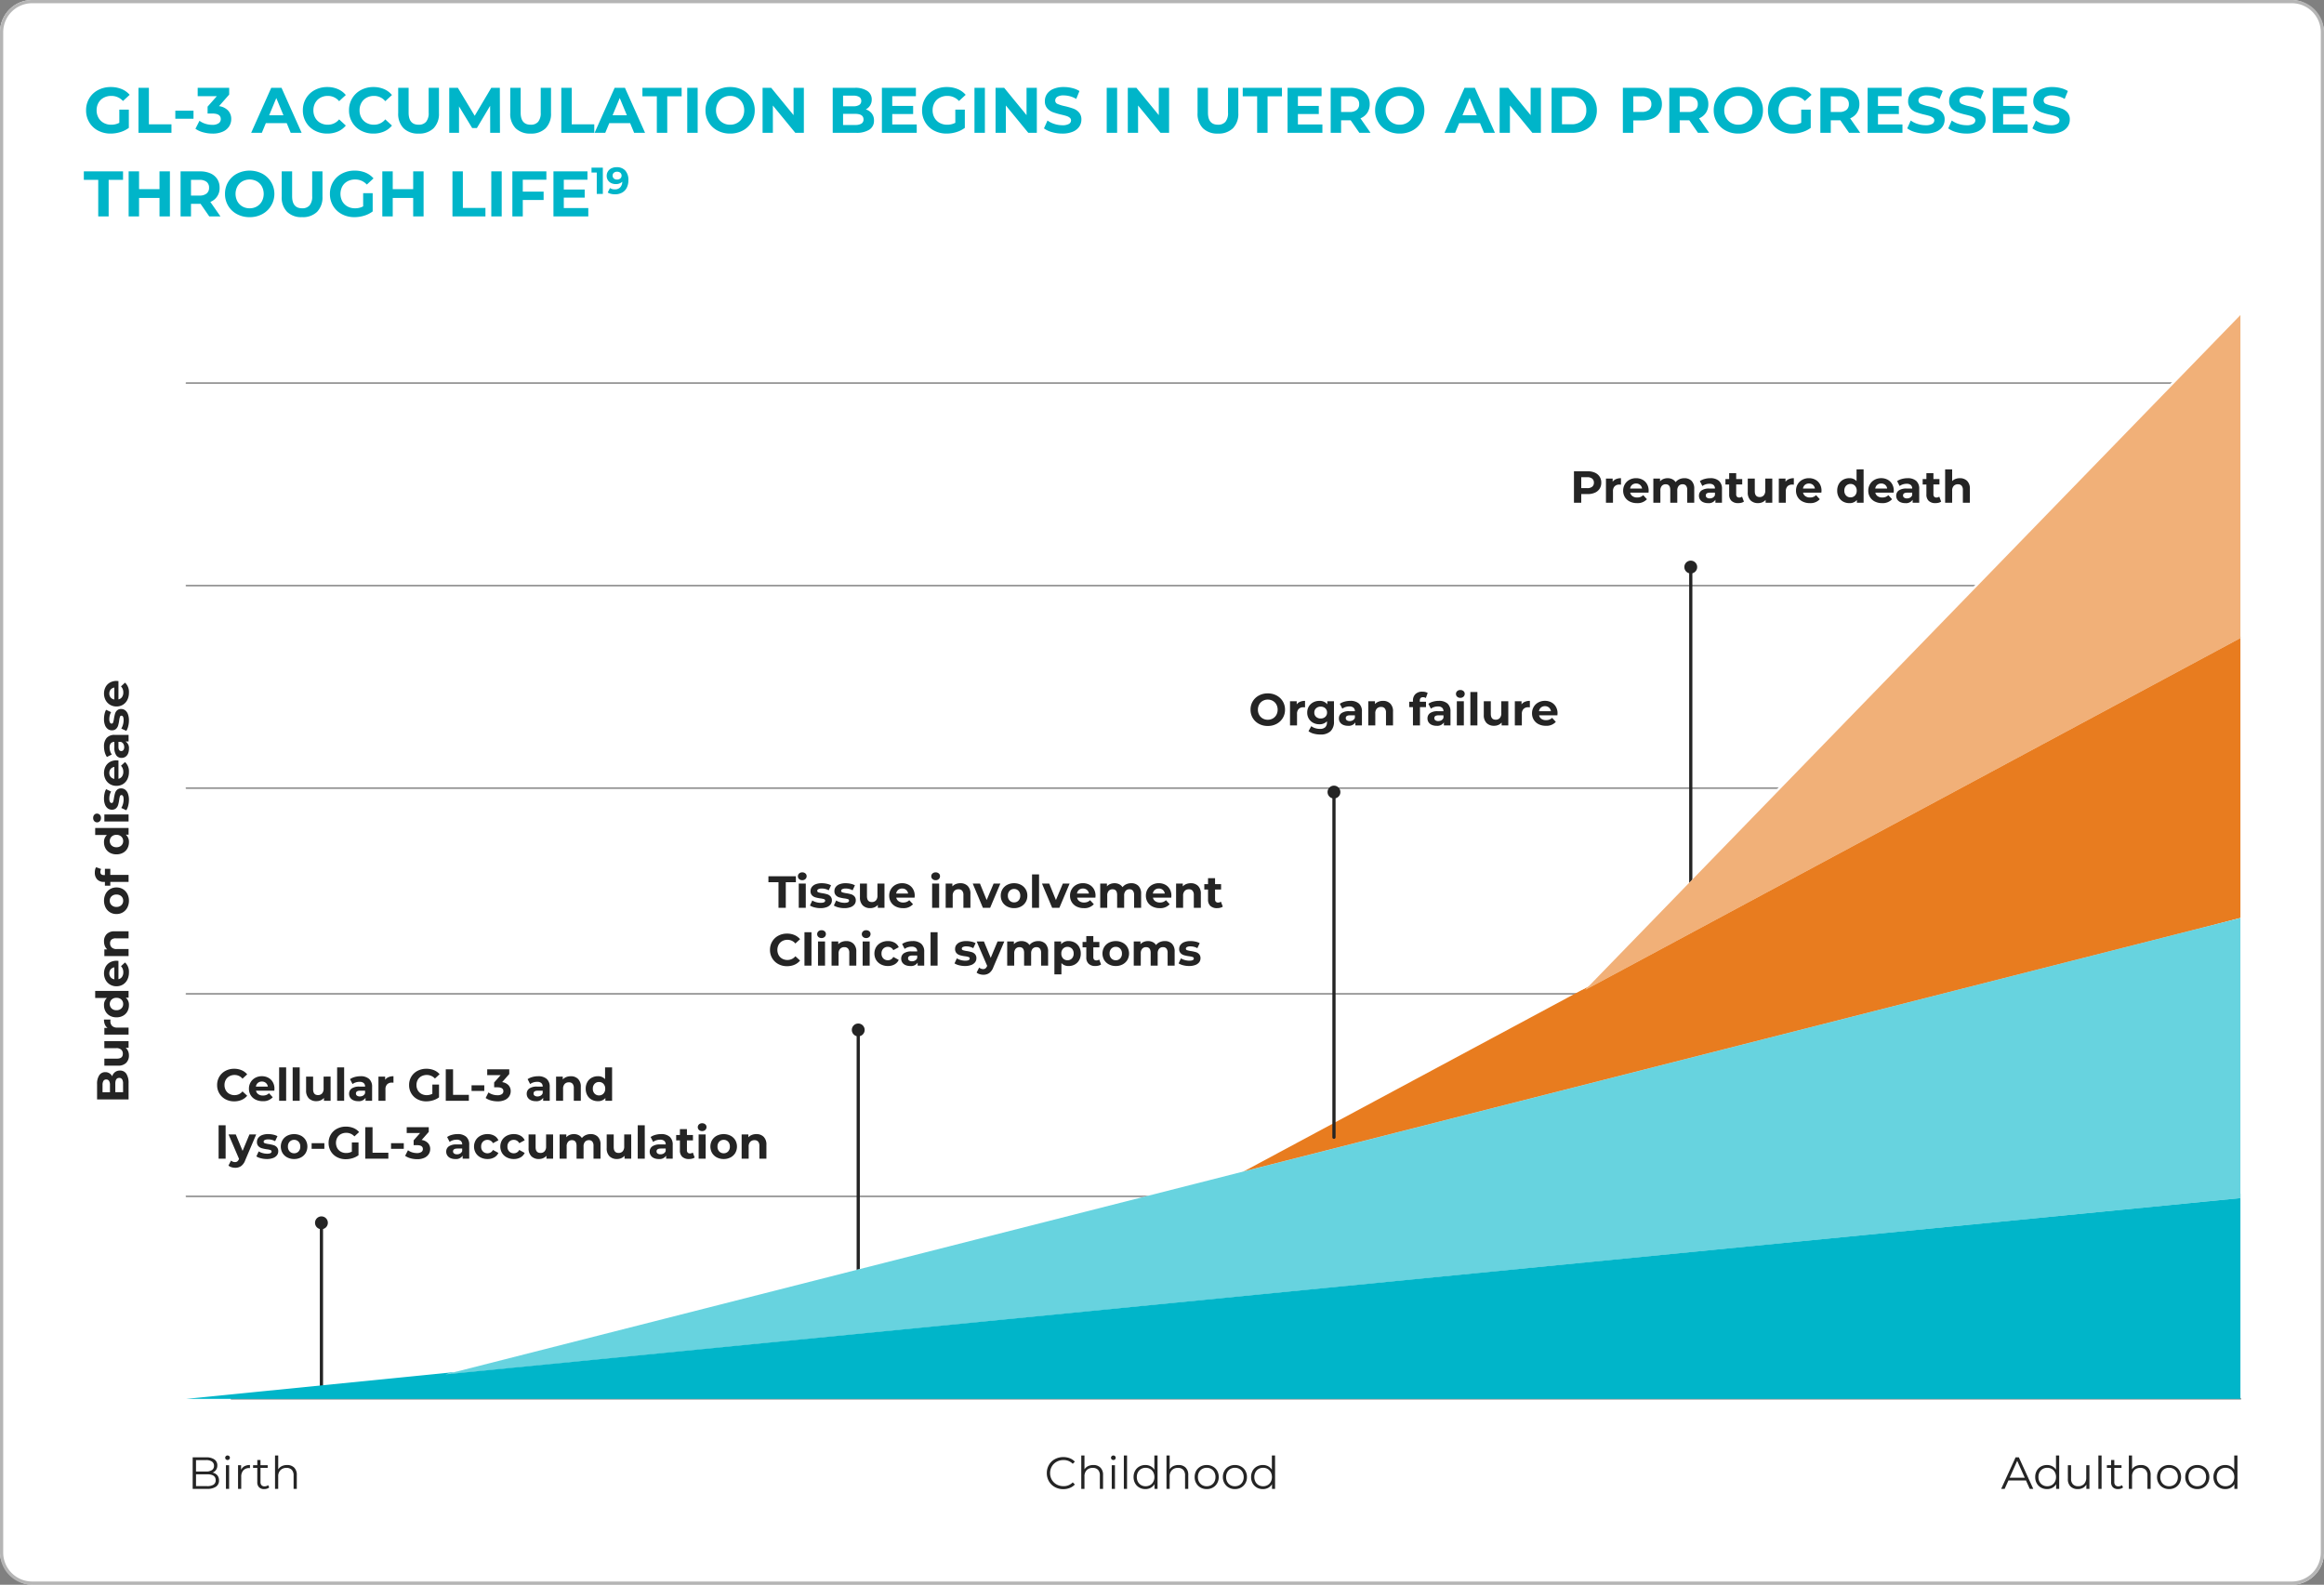 <svg xmlns="http://www.w3.org/2000/svg" width="723" height="493" viewBox="0 0 723 493">
  <rect x="0" y="0" width="723" height="493" fill="#808080" stroke="none"/>
  <g id="Fabry-GL-3-accumulation-chart-DT" transform="translate(-54 -4636)">
    <rect id="Rectangle_2090" data-name="Rectangle 2090" width="723" height="493" rx="10" transform="translate(54 4636)" fill="#fff"/>
    <path id="Rectangle_2090_-_Outline" data-name="Rectangle 2090 - Outline" d="M10,1a9.01,9.01,0,0,0-9,9V483a9.01,9.01,0,0,0,9,9H713a9.01,9.01,0,0,0,9-9V10a9.01,9.01,0,0,0-9-9H10m0-1H713a10,10,0,0,1,10,10V483a10,10,0,0,1-10,10H10A10,10,0,0,1,0,483V10A10,10,0,0,1,10,0Z" transform="translate(54 4636)" fill="#b5b5b5"/>
    <path id="Jan" d="M-9.884-5.054a2.6,2.6,0,0,1,1.491.833,2.4,2.4,0,0,1,.525,1.6A2.256,2.256,0,0,1-8.8-.679,4.645,4.645,0,0,1-11.55,0h-4.508V-9.8h4.228a4.254,4.254,0,0,1,2.541.658,2.168,2.168,0,0,1,.9,1.862,2.335,2.335,0,0,1-.4,1.379A2.392,2.392,0,0,1-9.884-5.054Zm-5.138-3.892V-5.39H-11.9a3.15,3.15,0,0,0,1.834-.455,1.519,1.519,0,0,0,.644-1.323,1.519,1.519,0,0,0-.644-1.323A3.15,3.15,0,0,0-11.9-8.946Zm3.458,8.092A3.6,3.6,0,0,0-9.576-1.3,1.563,1.563,0,0,0-8.9-2.7q0-1.834-2.66-1.834h-3.458V-.854Zm5.852-6.51h.994V0h-.994Zm.5-1.61a.7.7,0,0,1-.518-.21.687.687,0,0,1-.21-.5.672.672,0,0,1,.21-.49.7.7,0,0,1,.518-.21.717.717,0,0,1,.518.2.649.649,0,0,1,.21.483.7.7,0,0,1-.21.518A.7.7,0,0,1-5.208-8.974ZM-.994-5.922A2.409,2.409,0,0,1,.049-7.042,3.544,3.544,0,0,1,1.764-7.42v.966l-.238-.014a2.352,2.352,0,0,0-1.82.714,2.845,2.845,0,0,0-.658,2V0h-.994V-7.364h.952ZM7.756-.448a1.882,1.882,0,0,1-.693.385A2.791,2.791,0,0,1,6.2.07a2.159,2.159,0,0,1-1.6-.56,2.139,2.139,0,0,1-.56-1.582V-6.524H2.73v-.84H4.046v-1.61H5.04v1.61H7.28v.84H5.04v4.4a1.391,1.391,0,0,0,.329,1,1.248,1.248,0,0,0,.945.343,1.829,1.829,0,0,0,.595-.1,1.479,1.479,0,0,0,.5-.28ZM13.314-7.42a3.009,3.009,0,0,1,2.2.8,3.144,3.144,0,0,1,.819,2.345V0h-.994V-4.172a2.441,2.441,0,0,0-.574-1.75,2.156,2.156,0,0,0-1.638-.6,2.516,2.516,0,0,0-1.883.707,2.67,2.67,0,0,0-.693,1.953V0H9.562V-10.388h.994v4.312a2.7,2.7,0,0,1,1.12-.994A3.675,3.675,0,0,1,13.314-7.42Z" transform="translate(130 5099.177)" fill="#242424"/>
    <path id="Path_478" data-name="Path 478" d="M0,638.25A.25.25,0,0,1-.25,638V0A.25.25,0,0,1,0-.25.25.25,0,0,1,.25,0V638A.25.25,0,0,1,0,638.25Z" transform="translate(750 4755.177) rotate(90)" fill="#242424" opacity="0.5"/>
    <path id="Path_483" data-name="Path 483" d="M0,638.25A.25.25,0,0,1-.25,638V0A.25.25,0,0,1,0-.25.25.25,0,0,1,.25,0V638A.25.25,0,0,1,0,638.25Z" transform="translate(750 4818.177) rotate(90)" fill="#242424" opacity="0.5"/>
    <path id="Path_484" data-name="Path 484" d="M0,638.25A.25.25,0,0,1-.25,638V0A.25.25,0,0,1,0-.25.25.25,0,0,1,.25,0V638A.25.25,0,0,1,0,638.25Z" transform="translate(750 5008.177) rotate(90)" fill="#242424" opacity="0.5"/>
    <path id="Path_485" data-name="Path 485" d="M0,638.25A.25.25,0,0,1-.25,638V0A.25.25,0,0,1,0-.25.25.25,0,0,1,.25,0V638A.25.25,0,0,1,0,638.25Z" transform="translate(750 4945.177) rotate(90)" fill="#242424" opacity="0.5"/>
    <path id="Path_486" data-name="Path 486" d="M0,638.25A.25.25,0,0,1-.25,638V0A.25.25,0,0,1,0-.25.25.25,0,0,1,.25,0V638A.25.25,0,0,1,0,638.25Z" transform="translate(750 4881.177) rotate(90)" fill="#242424" opacity="0.5"/>
    <path id="Path_487" data-name="Path 487" d="M0,625.261a.25.25,0,0,1-.25-.25V0A.25.25,0,0,1,0-.25.25.25,0,0,1,.25,0V625.011A.25.25,0,0,1,0,625.261Z" transform="translate(751 5071.177) rotate(90)" fill="#242424" opacity="0.5"/>
    <path id="Jan-2" data-name="Jan" d="M-30.709.084A5.348,5.348,0,0,1-33.334-.56a4.716,4.716,0,0,1-1.834-1.785A4.98,4.98,0,0,1-35.833-4.9a4.98,4.98,0,0,1,.665-2.555A4.7,4.7,0,0,1-33.327-9.24a5.388,5.388,0,0,1,2.632-.644,5.453,5.453,0,0,1,2.016.364,4.179,4.179,0,0,1,1.568,1.064l-.658.658a3.9,3.9,0,0,0-2.9-1.162,4.259,4.259,0,0,0-2.114.532,3.887,3.887,0,0,0-1.491,1.456A4.036,4.036,0,0,0-34.811-4.9a4.036,4.036,0,0,0,.539,2.072,3.887,3.887,0,0,0,1.491,1.456,4.259,4.259,0,0,0,2.114.532,3.851,3.851,0,0,0,2.9-1.176l.658.658A4.238,4.238,0,0,1-28.686-.287,5.415,5.415,0,0,1-30.709.084Zm9.352-7.5a3.009,3.009,0,0,1,2.2.8,3.144,3.144,0,0,1,.819,2.345V0h-.994V-4.172a2.441,2.441,0,0,0-.574-1.75,2.156,2.156,0,0,0-1.638-.6,2.516,2.516,0,0,0-1.883.707,2.67,2.67,0,0,0-.693,1.953V0h-.994V-10.388h.994v4.312A2.7,2.7,0,0,1-23-7.07,3.675,3.675,0,0,1-21.357-7.42Zm5.726.056h.994V0h-.994Zm.5-1.61a.7.7,0,0,1-.518-.21.687.687,0,0,1-.21-.5.672.672,0,0,1,.21-.49.7.7,0,0,1,.518-.21.717.717,0,0,1,.518.2.649.649,0,0,1,.21.483.7.7,0,0,1-.21.518A.7.7,0,0,1-15.127-8.974Zm3.262-1.414h.994V0h-.994Zm10.486,0V0h-.952V-1.456A3.032,3.032,0,0,1-3.514-.322,3.47,3.47,0,0,1-5.173.07,3.738,3.738,0,0,1-7.049-.406a3.4,3.4,0,0,1-1.316-1.33,3.929,3.929,0,0,1-.476-1.946,3.929,3.929,0,0,1,.476-1.946A3.354,3.354,0,0,1-7.049-6.951,3.782,3.782,0,0,1-5.173-7.42a3.482,3.482,0,0,1,1.617.371A3.064,3.064,0,0,1-2.373-5.964v-4.424ZM-5.089-.812A2.751,2.751,0,0,0-3.7-1.169a2.535,2.535,0,0,0,.98-1.015,3.09,3.09,0,0,0,.357-1.5,3.09,3.09,0,0,0-.357-1.5A2.535,2.535,0,0,0-3.7-6.195a2.751,2.751,0,0,0-1.393-.357A2.779,2.779,0,0,0-6.5-6.195a2.535,2.535,0,0,0-.98,1.015,3.09,3.09,0,0,0-.357,1.5,3.09,3.09,0,0,0,.357,1.5A2.535,2.535,0,0,0-6.5-1.169,2.779,2.779,0,0,0-5.089-.812ZM5.145-7.42a3.009,3.009,0,0,1,2.205.8A3.144,3.144,0,0,1,8.169-4.27V0H7.175V-4.172A2.441,2.441,0,0,0,6.6-5.922a2.156,2.156,0,0,0-1.638-.6,2.516,2.516,0,0,0-1.883.707,2.67,2.67,0,0,0-.693,1.953V0H1.393V-10.388h.994v4.312a2.7,2.7,0,0,1,1.12-.994A3.675,3.675,0,0,1,5.145-7.42ZM13.909.07a3.827,3.827,0,0,1-1.918-.483A3.522,3.522,0,0,1,10.647-1.75a3.812,3.812,0,0,1-.49-1.932,3.812,3.812,0,0,1,.49-1.932,3.472,3.472,0,0,1,1.344-1.33,3.872,3.872,0,0,1,1.918-.476,3.872,3.872,0,0,1,1.918.476,3.424,3.424,0,0,1,1.337,1.33,3.855,3.855,0,0,1,.483,1.932,3.855,3.855,0,0,1-.483,1.932A3.473,3.473,0,0,1,15.827-.413,3.827,3.827,0,0,1,13.909.07Zm0-.882a2.779,2.779,0,0,0,1.407-.357,2.489,2.489,0,0,0,.973-1.015,3.14,3.14,0,0,0,.35-1.5,3.14,3.14,0,0,0-.35-1.5,2.489,2.489,0,0,0-.973-1.015,2.779,2.779,0,0,0-1.407-.357,2.779,2.779,0,0,0-1.407.357,2.535,2.535,0,0,0-.98,1.015,3.09,3.09,0,0,0-.357,1.5,3.09,3.09,0,0,0,.357,1.5,2.535,2.535,0,0,0,.98,1.015A2.779,2.779,0,0,0,13.909-.812ZM22.687.07a3.827,3.827,0,0,1-1.918-.483A3.522,3.522,0,0,1,19.425-1.75a3.812,3.812,0,0,1-.49-1.932,3.812,3.812,0,0,1,.49-1.932,3.472,3.472,0,0,1,1.344-1.33,3.872,3.872,0,0,1,1.918-.476,3.872,3.872,0,0,1,1.918.476,3.424,3.424,0,0,1,1.337,1.33,3.855,3.855,0,0,1,.483,1.932,3.855,3.855,0,0,1-.483,1.932A3.473,3.473,0,0,1,24.6-.413,3.827,3.827,0,0,1,22.687.07Zm0-.882a2.779,2.779,0,0,0,1.407-.357,2.489,2.489,0,0,0,.973-1.015,3.14,3.14,0,0,0,.35-1.5,3.14,3.14,0,0,0-.35-1.5,2.489,2.489,0,0,0-.973-1.015,2.779,2.779,0,0,0-1.407-.357,2.779,2.779,0,0,0-1.407.357A2.535,2.535,0,0,0,20.3-5.18a3.09,3.09,0,0,0-.357,1.5,3.09,3.09,0,0,0,.357,1.5,2.535,2.535,0,0,0,.98,1.015A2.779,2.779,0,0,0,22.687-.812Zm12.488-9.576V0h-.952V-1.456A3.031,3.031,0,0,1,33.04-.322,3.47,3.47,0,0,1,31.381.07a3.738,3.738,0,0,1-1.876-.476,3.4,3.4,0,0,1-1.316-1.33,3.929,3.929,0,0,1-.476-1.946,3.929,3.929,0,0,1,.476-1.946,3.354,3.354,0,0,1,1.316-1.323,3.782,3.782,0,0,1,1.876-.469A3.482,3.482,0,0,1,33-7.049a3.064,3.064,0,0,1,1.183,1.085v-4.424ZM31.465-.812a2.751,2.751,0,0,0,1.393-.357,2.535,2.535,0,0,0,.98-1.015,3.09,3.09,0,0,0,.357-1.5,3.09,3.09,0,0,0-.357-1.5,2.535,2.535,0,0,0-.98-1.015,2.751,2.751,0,0,0-1.393-.357,2.779,2.779,0,0,0-1.407.357,2.535,2.535,0,0,0-.98,1.015,3.09,3.09,0,0,0-.357,1.5,3.09,3.09,0,0,0,.357,1.5,2.535,2.535,0,0,0,.98,1.015A2.779,2.779,0,0,0,31.465-.812Z" transform="translate(415.5 5099.177)" fill="#242424"/>
    <path id="Line_34" data-name="Line 34" d="M0,50.818a.5.5,0,0,1-.5-.5V0A.5.5,0,0,1,0-.5.5.5,0,0,1,.5,0V50.318A.5.5,0,0,1,0,50.818Z" transform="translate(154 5016.907)" fill="#242424"/>
    <path id="Jan-3" data-name="Jan" d="M-29.715-2.618h-5.46L-36.351,0h-1.078l4.48-9.8h1.022l4.48,9.8h-1.092Zm-.378-.84-2.352-5.264L-34.8-3.458Zm10.71-6.93V0h-.952V-1.456A3.032,3.032,0,0,1-21.518-.322,3.47,3.47,0,0,1-23.177.07a3.738,3.738,0,0,1-1.876-.476,3.4,3.4,0,0,1-1.316-1.33,3.929,3.929,0,0,1-.476-1.946,3.929,3.929,0,0,1,.476-1.946,3.354,3.354,0,0,1,1.316-1.323,3.782,3.782,0,0,1,1.876-.469,3.482,3.482,0,0,1,1.617.371,3.064,3.064,0,0,1,1.183,1.085v-4.424Zm-3.71,9.576A2.751,2.751,0,0,0-21.7-1.169a2.535,2.535,0,0,0,.98-1.015,3.09,3.09,0,0,0,.357-1.5,3.09,3.09,0,0,0-.357-1.5,2.535,2.535,0,0,0-.98-1.015,2.751,2.751,0,0,0-1.393-.357,2.779,2.779,0,0,0-1.407.357,2.535,2.535,0,0,0-.98,1.015,3.09,3.09,0,0,0-.357,1.5,3.09,3.09,0,0,0,.357,1.5,2.535,2.535,0,0,0,.98,1.015A2.779,2.779,0,0,0-23.093-.812ZM-9.975-7.364V0h-.952V-1.344A2.726,2.726,0,0,1-12-.3,3.244,3.244,0,0,1-13.573.07a3.136,3.136,0,0,1-2.275-.8,3.133,3.133,0,0,1-.833-2.359v-4.27h.994v4.172a2.462,2.462,0,0,0,.574,1.764,2.156,2.156,0,0,0,1.638.6,2.41,2.41,0,0,0,1.834-.707A2.74,2.74,0,0,0-10.969-3.5V-7.364Zm2.786-3.024h.994V0h-.994ZM.483-.448A1.882,1.882,0,0,1-.21-.063,2.791,2.791,0,0,1-1.071.07a2.159,2.159,0,0,1-1.6-.56,2.139,2.139,0,0,1-.56-1.582V-6.524H-4.543v-.84h1.316v-1.61h.994v1.61H.007v.84h-2.24v4.4a1.391,1.391,0,0,0,.329,1,1.248,1.248,0,0,0,.945.343,1.829,1.829,0,0,0,.595-.1,1.479,1.479,0,0,0,.5-.28ZM6.041-7.42a3.009,3.009,0,0,1,2.205.8A3.144,3.144,0,0,1,9.065-4.27V0H8.071V-4.172A2.441,2.441,0,0,0,7.5-5.922a2.156,2.156,0,0,0-1.638-.6,2.516,2.516,0,0,0-1.883.707,2.67,2.67,0,0,0-.693,1.953V0H2.289V-10.388h.994v4.312A2.7,2.7,0,0,1,4.4-7.07,3.675,3.675,0,0,1,6.041-7.42ZM14.805.07a3.827,3.827,0,0,1-1.918-.483A3.522,3.522,0,0,1,11.543-1.75a3.812,3.812,0,0,1-.49-1.932,3.812,3.812,0,0,1,.49-1.932,3.472,3.472,0,0,1,1.344-1.33,3.872,3.872,0,0,1,1.918-.476,3.872,3.872,0,0,1,1.918.476,3.424,3.424,0,0,1,1.337,1.33,3.855,3.855,0,0,1,.483,1.932A3.855,3.855,0,0,1,18.06-1.75,3.473,3.473,0,0,1,16.723-.413,3.827,3.827,0,0,1,14.805.07Zm0-.882a2.779,2.779,0,0,0,1.407-.357,2.489,2.489,0,0,0,.973-1.015,3.14,3.14,0,0,0,.35-1.5,3.14,3.14,0,0,0-.35-1.5,2.489,2.489,0,0,0-.973-1.015,2.779,2.779,0,0,0-1.407-.357,2.779,2.779,0,0,0-1.407.357,2.535,2.535,0,0,0-.98,1.015,3.09,3.09,0,0,0-.357,1.5,3.09,3.09,0,0,0,.357,1.5,2.535,2.535,0,0,0,.98,1.015A2.779,2.779,0,0,0,14.805-.812ZM23.583.07a3.827,3.827,0,0,1-1.918-.483A3.522,3.522,0,0,1,20.321-1.75a3.812,3.812,0,0,1-.49-1.932,3.812,3.812,0,0,1,.49-1.932,3.472,3.472,0,0,1,1.344-1.33,3.872,3.872,0,0,1,1.918-.476,3.872,3.872,0,0,1,1.918.476,3.424,3.424,0,0,1,1.337,1.33,3.855,3.855,0,0,1,.483,1.932,3.855,3.855,0,0,1-.483,1.932A3.473,3.473,0,0,1,25.5-.413,3.827,3.827,0,0,1,23.583.07Zm0-.882a2.779,2.779,0,0,0,1.407-.357,2.489,2.489,0,0,0,.973-1.015,3.14,3.14,0,0,0,.35-1.5,3.14,3.14,0,0,0-.35-1.5,2.489,2.489,0,0,0-.973-1.015,2.779,2.779,0,0,0-1.407-.357,2.779,2.779,0,0,0-1.407.357A2.535,2.535,0,0,0,21.2-5.18a3.09,3.09,0,0,0-.357,1.5,3.09,3.09,0,0,0,.357,1.5,2.535,2.535,0,0,0,.98,1.015A2.779,2.779,0,0,0,23.583-.812Zm12.488-9.576V0h-.952V-1.456A3.031,3.031,0,0,1,33.936-.322,3.47,3.47,0,0,1,32.277.07,3.738,3.738,0,0,1,30.4-.406a3.4,3.4,0,0,1-1.316-1.33,3.929,3.929,0,0,1-.476-1.946,3.929,3.929,0,0,1,.476-1.946A3.354,3.354,0,0,1,30.4-6.951a3.782,3.782,0,0,1,1.876-.469,3.482,3.482,0,0,1,1.617.371,3.064,3.064,0,0,1,1.183,1.085v-4.424ZM32.361-.812a2.751,2.751,0,0,0,1.393-.357,2.535,2.535,0,0,0,.98-1.015,3.09,3.09,0,0,0,.357-1.5,3.09,3.09,0,0,0-.357-1.5,2.535,2.535,0,0,0-.98-1.015,2.751,2.751,0,0,0-1.393-.357,2.779,2.779,0,0,0-1.407.357,2.535,2.535,0,0,0-.98,1.015,3.09,3.09,0,0,0-.357,1.5,3.09,3.09,0,0,0,.357,1.5,2.535,2.535,0,0,0,.98,1.015A2.779,2.779,0,0,0,32.361-.812Z" transform="translate(714 5099.177)" fill="#242424"/>
    <path id="Path_1952" data-name="Path 1952" d="M-1092.141,5048.21l639-63.842v63.842Z" transform="translate(1204.141 22.969)" fill="#00b5c9"/>
    <path id="Path_6957" data-name="Path 6957" d="M11.12-7.22h2.96v5.68A8.457,8.457,0,0,1,11.44-.22,10.25,10.25,0,0,1,8.42.24,8.184,8.184,0,0,1,4.5-.69,6.923,6.923,0,0,1,1.77-3.27,7.108,7.108,0,0,1,.78-7a7.108,7.108,0,0,1,.99-3.73,6.889,6.889,0,0,1,2.75-2.58,8.344,8.344,0,0,1,3.96-.93,8.666,8.666,0,0,1,3.34.62,6.618,6.618,0,0,1,2.52,1.8L12.26-9.9a4.811,4.811,0,0,0-3.62-1.58,4.941,4.941,0,0,0-2.38.56A4.017,4.017,0,0,0,4.64-9.34,4.65,4.65,0,0,0,4.06-7a4.61,4.61,0,0,0,.58,2.32A4.1,4.1,0,0,0,6.25-3.09a4.772,4.772,0,0,0,2.35.57,5.251,5.251,0,0,0,2.52-.6ZM17.08-14h3.24V-2.64h7.02V0H17.08ZM28.54-6.88H34.2v2.5H28.54ZM42.14-8.3a4.712,4.712,0,0,1,2.82,1.37,3.777,3.777,0,0,1,.98,2.65,4.182,4.182,0,0,1-.64,2.25A4.458,4.458,0,0,1,43.35-.38a7.47,7.47,0,0,1-3.21.62,11.011,11.011,0,0,1-2.91-.39A7.5,7.5,0,0,1,34.8-1.26l1.26-2.48a6.1,6.1,0,0,0,1.85.93,7.13,7.13,0,0,0,2.15.33,3.408,3.408,0,0,0,1.92-.47,1.51,1.51,0,0,0,.7-1.33Q42.68-6,40.06-6H38.58V-8.14l2.88-3.26H35.5V-14h9.8v2.1ZM63.2-3H56.7L55.46,0H52.14l6.24-14h3.2L67.84,0h-3.4ZM62.18-5.46l-2.22-5.36L57.74-5.46ZM75.8.24a8.041,8.041,0,0,1-3.87-.93,6.941,6.941,0,0,1-2.72-2.58A7.108,7.108,0,0,1,68.22-7a7.108,7.108,0,0,1,.99-3.73,6.941,6.941,0,0,1,2.72-2.58,8.083,8.083,0,0,1,3.89-.93,8.159,8.159,0,0,1,3.29.64,6.59,6.59,0,0,1,2.47,1.84L79.5-9.84a4.472,4.472,0,0,0-3.52-1.64,4.674,4.674,0,0,0-2.32.57,4.052,4.052,0,0,0-1.59,1.59A4.674,4.674,0,0,0,71.5-7a4.674,4.674,0,0,0,.57,2.32,4.052,4.052,0,0,0,1.59,1.59,4.674,4.674,0,0,0,2.32.57A4.451,4.451,0,0,0,79.5-4.18l2.08,1.92A6.483,6.483,0,0,1,79.1-.4,8.231,8.231,0,0,1,75.8.24Zm14.36,0a8.041,8.041,0,0,1-3.87-.93,6.941,6.941,0,0,1-2.72-2.58A7.108,7.108,0,0,1,82.58-7a7.108,7.108,0,0,1,.99-3.73,6.941,6.941,0,0,1,2.72-2.58,8.083,8.083,0,0,1,3.89-.93,8.159,8.159,0,0,1,3.29.64,6.59,6.59,0,0,1,2.47,1.84L93.86-9.84a4.472,4.472,0,0,0-3.52-1.64,4.674,4.674,0,0,0-2.32.57,4.052,4.052,0,0,0-1.59,1.59A4.674,4.674,0,0,0,85.86-7a4.674,4.674,0,0,0,.57,2.32,4.052,4.052,0,0,0,1.59,1.59,4.674,4.674,0,0,0,2.32.57,4.451,4.451,0,0,0,3.52-1.66l2.08,1.92A6.483,6.483,0,0,1,93.46-.4,8.231,8.231,0,0,1,90.16.24Zm14.06,0a6.335,6.335,0,0,1-4.67-1.66,6.391,6.391,0,0,1-1.67-4.74V-14h3.24v7.72q0,3.76,3.12,3.76a2.924,2.924,0,0,0,2.32-.91,4.242,4.242,0,0,0,.8-2.85V-14h3.2v7.84a6.391,6.391,0,0,1-1.67,4.74A6.335,6.335,0,0,1,104.22.24ZM126.5,0l-.02-8.4-4.12,6.92H120.9l-4.1-6.74V0h-3.04V-14h2.68l5.24,8.7,5.16-8.7h2.66l.04,14Zm12.58.24a6.335,6.335,0,0,1-4.67-1.66,6.391,6.391,0,0,1-1.67-4.74V-14h3.24v7.72q0,3.76,3.12,3.76a2.924,2.924,0,0,0,2.32-.91,4.242,4.242,0,0,0,.8-2.85V-14h3.2v7.84a6.391,6.391,0,0,1-1.67,4.74A6.335,6.335,0,0,1,139.08.24ZM148.62-14h3.24V-2.64h7.02V0H148.62ZM170.04-3h-6.5L162.3,0h-3.32l6.24-14h3.2l6.26,14h-3.4Zm-1.02-2.46-2.22-5.36-2.22,5.36Zm9.32-5.9h-4.48V-14h12.2v2.64h-4.48V0h-3.24ZM187.8-14h3.24V0H187.8ZM201.14.24a8.172,8.172,0,0,1-3.93-.94,6.977,6.977,0,0,1-2.74-2.59A7.071,7.071,0,0,1,193.48-7a7.071,7.071,0,0,1,.99-3.71,6.977,6.977,0,0,1,2.74-2.59,8.172,8.172,0,0,1,3.93-.94,8.114,8.114,0,0,1,3.92.94,7.067,7.067,0,0,1,2.74,2.59,7.017,7.017,0,0,1,1,3.71,7.017,7.017,0,0,1-1,3.71A7.067,7.067,0,0,1,205.06-.7,8.114,8.114,0,0,1,201.14.24Zm0-2.76a4.442,4.442,0,0,0,2.24-.57,4.09,4.09,0,0,0,1.57-1.59A4.674,4.674,0,0,0,205.52-7a4.674,4.674,0,0,0-.57-2.32,4.09,4.09,0,0,0-1.57-1.59,4.442,4.442,0,0,0-2.24-.57,4.443,4.443,0,0,0-2.24.57,4.09,4.09,0,0,0-1.57,1.59A4.674,4.674,0,0,0,196.76-7a4.674,4.674,0,0,0,.57,2.32,4.09,4.09,0,0,0,1.57,1.59A4.443,4.443,0,0,0,201.14-2.52ZM224.08-14V0h-2.66l-6.98-8.5V0h-3.2V-14h2.68l6.96,8.5V-14Zm19.26,6.72a3.692,3.692,0,0,1,1.88,1.27,3.5,3.5,0,0,1,.68,2.19,3.236,3.236,0,0,1-1.43,2.83A7.311,7.311,0,0,1,240.3,0h-7.24V-14h6.84a6.7,6.7,0,0,1,3.93.98,3.1,3.1,0,0,1,1.37,2.66,3.414,3.414,0,0,1-.49,1.82A3.432,3.432,0,0,1,243.34-7.28Zm-7.06-4.28v3.3h3.22a3.251,3.251,0,0,0,1.82-.42,1.4,1.4,0,0,0,.62-1.24,1.376,1.376,0,0,0-.62-1.23,3.314,3.314,0,0,0-1.82-.41Zm3.78,9.12a3.59,3.59,0,0,0,1.93-.42,1.438,1.438,0,0,0,.65-1.3q0-1.74-2.58-1.74h-3.78v3.46ZM259.2-2.6V0H248.36V-14h10.58v2.6h-7.36v3.04h6.5v2.52h-6.5V-2.6Zm12-4.62h2.96v5.68a8.456,8.456,0,0,1-2.64,1.32,10.249,10.249,0,0,1-3.02.46,8.184,8.184,0,0,1-3.92-.93,6.923,6.923,0,0,1-2.73-2.58A7.108,7.108,0,0,1,260.86-7a7.108,7.108,0,0,1,.99-3.73,6.89,6.89,0,0,1,2.75-2.58,8.344,8.344,0,0,1,3.96-.93,8.666,8.666,0,0,1,3.34.62,6.618,6.618,0,0,1,2.52,1.8L272.34-9.9a4.811,4.811,0,0,0-3.62-1.58,4.941,4.941,0,0,0-2.38.56,4.017,4.017,0,0,0-1.62,1.58A4.65,4.65,0,0,0,264.14-7a4.61,4.61,0,0,0,.58,2.32,4.1,4.1,0,0,0,1.61,1.59,4.772,4.772,0,0,0,2.35.57,5.251,5.251,0,0,0,2.52-.6ZM277.16-14h3.24V0h-3.24Zm19.4,0V0H293.9l-6.98-8.5V0h-3.2V-14h2.68l6.96,8.5V-14ZM304.48.24a11.455,11.455,0,0,1-3.21-.45,7.529,7.529,0,0,1-2.49-1.17l1.1-2.44a7.465,7.465,0,0,0,2.14,1.06,8.038,8.038,0,0,0,2.48.4,3.962,3.962,0,0,0,2.04-.41,1.239,1.239,0,0,0,.66-1.09,1.042,1.042,0,0,0-.39-.83,2.956,2.956,0,0,0-1-.53q-.61-.2-1.65-.44a22.808,22.808,0,0,1-2.62-.76,4.257,4.257,0,0,1-1.75-1.22,3.3,3.3,0,0,1-.73-2.24,3.9,3.9,0,0,1,.66-2.21,4.44,4.44,0,0,1,1.99-1.57,8.12,8.12,0,0,1,3.25-.58,10.761,10.761,0,0,1,2.62.32,7.74,7.74,0,0,1,2.24.92l-1,2.46a7.806,7.806,0,0,0-3.88-1.1,3.638,3.638,0,0,0-2.01.44,1.343,1.343,0,0,0-.65,1.16,1.134,1.134,0,0,0,.75,1.07,11.775,11.775,0,0,0,2.29.69,22.807,22.807,0,0,1,2.62.76,4.339,4.339,0,0,1,1.75,1.2,3.217,3.217,0,0,1,.73,2.22,3.823,3.823,0,0,1-.67,2.19,4.5,4.5,0,0,1-2.01,1.57A8.194,8.194,0,0,1,304.48.24ZM318.3-14h3.24V0H318.3Zm19.4,0V0h-2.66l-6.98-8.5V0h-3.2V-14h2.68l6.96,8.5V-14ZM352.9.24a6.335,6.335,0,0,1-4.67-1.66,6.391,6.391,0,0,1-1.67-4.74V-14h3.24v7.72q0,3.76,3.12,3.76a2.924,2.924,0,0,0,2.32-.91,4.242,4.242,0,0,0,.8-2.85V-14h3.2v7.84a6.391,6.391,0,0,1-1.67,4.74A6.335,6.335,0,0,1,352.9.24Zm12.2-11.6h-4.48V-14h12.2v2.64h-4.48V0H365.1ZM385.4-2.6V0H374.56V-14h10.58v2.6h-7.36v3.04h6.5v2.52h-6.5V-2.6ZM396.9,0l-2.7-3.9h-2.98V0h-3.24V-14h6.06a7.778,7.778,0,0,1,3.23.62,4.8,4.8,0,0,1,2.11,1.76,4.849,4.849,0,0,1,.74,2.7,4.752,4.752,0,0,1-.75,2.69,4.754,4.754,0,0,1-2.13,1.73L400.38,0Zm-.06-8.92a2.218,2.218,0,0,0-.76-1.81,3.4,3.4,0,0,0-2.22-.63h-2.64v4.88h2.64a3.365,3.365,0,0,0,2.22-.64A2.224,2.224,0,0,0,396.84-8.92ZM409.46.24a8.172,8.172,0,0,1-3.93-.94,6.977,6.977,0,0,1-2.74-2.59A7.071,7.071,0,0,1,401.8-7a7.071,7.071,0,0,1,.99-3.71,6.977,6.977,0,0,1,2.74-2.59,8.172,8.172,0,0,1,3.93-.94,8.113,8.113,0,0,1,3.92.94,7.067,7.067,0,0,1,2.74,2.59,7.017,7.017,0,0,1,1,3.71,7.017,7.017,0,0,1-1,3.71A7.067,7.067,0,0,1,413.38-.7,8.113,8.113,0,0,1,409.46.24Zm0-2.76a4.443,4.443,0,0,0,2.24-.57,4.091,4.091,0,0,0,1.57-1.59A4.674,4.674,0,0,0,413.84-7a4.674,4.674,0,0,0-.57-2.32,4.091,4.091,0,0,0-1.57-1.59,4.443,4.443,0,0,0-2.24-.57,4.443,4.443,0,0,0-2.24.57,4.091,4.091,0,0,0-1.57,1.59A4.674,4.674,0,0,0,405.08-7a4.674,4.674,0,0,0,.57,2.32,4.091,4.091,0,0,0,1.57,1.59A4.443,4.443,0,0,0,409.46-2.52ZM434.44-3h-6.5L426.7,0h-3.32l6.24-14h3.2l6.26,14h-3.4Zm-1.02-2.46-2.22-5.36-2.22,5.36ZM453.38-14V0h-2.66l-6.98-8.5V0h-3.2V-14h2.68l6.96,8.5V-14Zm3.32,0h6.36a8.938,8.938,0,0,1,4.03.87,6.514,6.514,0,0,1,2.72,2.45A6.891,6.891,0,0,1,470.78-7a6.891,6.891,0,0,1-.97,3.68,6.514,6.514,0,0,1-2.72,2.45,8.938,8.938,0,0,1-4.03.87H456.7Zm6.2,11.34a4.7,4.7,0,0,0,3.35-1.17A4.132,4.132,0,0,0,467.5-7a4.132,4.132,0,0,0-1.25-3.17,4.7,4.7,0,0,0-3.35-1.17h-2.96v8.68ZM484.94-14a7.778,7.778,0,0,1,3.23.62,4.8,4.8,0,0,1,2.11,1.76,4.849,4.849,0,0,1,.74,2.7,4.861,4.861,0,0,1-.74,2.69,4.713,4.713,0,0,1-2.11,1.76,7.888,7.888,0,0,1-3.23.61h-2.82V0h-3.24V-14Zm-.18,7.5a3.4,3.4,0,0,0,2.22-.63,2.194,2.194,0,0,0,.76-1.79,2.218,2.218,0,0,0-.76-1.81,3.4,3.4,0,0,0-2.22-.63h-2.64V-6.5ZM502.24,0l-2.7-3.9h-2.98V0h-3.24V-14h6.06a7.778,7.778,0,0,1,3.23.62,4.8,4.8,0,0,1,2.11,1.76,4.849,4.849,0,0,1,.74,2.7,4.752,4.752,0,0,1-.75,2.69,4.754,4.754,0,0,1-2.13,1.73L505.72,0Zm-.06-8.92a2.218,2.218,0,0,0-.76-1.81,3.4,3.4,0,0,0-2.22-.63h-2.64v4.88h2.64a3.365,3.365,0,0,0,2.22-.64A2.224,2.224,0,0,0,502.18-8.92ZM514.8.24a8.172,8.172,0,0,1-3.93-.94,6.977,6.977,0,0,1-2.74-2.59A7.071,7.071,0,0,1,507.14-7a7.071,7.071,0,0,1,.99-3.71,6.977,6.977,0,0,1,2.74-2.59,8.172,8.172,0,0,1,3.93-.94,8.113,8.113,0,0,1,3.92.94,7.067,7.067,0,0,1,2.74,2.59,7.016,7.016,0,0,1,1,3.71,7.016,7.016,0,0,1-1,3.71A7.067,7.067,0,0,1,518.72-.7,8.113,8.113,0,0,1,514.8.24Zm0-2.76a4.443,4.443,0,0,0,2.24-.57,4.09,4.09,0,0,0,1.57-1.59A4.674,4.674,0,0,0,519.18-7a4.674,4.674,0,0,0-.57-2.32,4.09,4.09,0,0,0-1.57-1.59,4.443,4.443,0,0,0-2.24-.57,4.443,4.443,0,0,0-2.24.57,4.091,4.091,0,0,0-1.57,1.59A4.674,4.674,0,0,0,510.42-7a4.674,4.674,0,0,0,.57,2.32,4.091,4.091,0,0,0,1.57,1.59A4.443,4.443,0,0,0,514.8-2.52Zm19.56-4.7h2.96v5.68a8.457,8.457,0,0,1-2.64,1.32,10.249,10.249,0,0,1-3.02.46,8.184,8.184,0,0,1-3.92-.93,6.923,6.923,0,0,1-2.73-2.58A7.108,7.108,0,0,1,524.02-7a7.108,7.108,0,0,1,.99-3.73,6.889,6.889,0,0,1,2.75-2.58,8.344,8.344,0,0,1,3.96-.93,8.666,8.666,0,0,1,3.34.62,6.618,6.618,0,0,1,2.52,1.8L535.5-9.9a4.811,4.811,0,0,0-3.62-1.58,4.941,4.941,0,0,0-2.38.56,4.017,4.017,0,0,0-1.62,1.58A4.65,4.65,0,0,0,527.3-7a4.61,4.61,0,0,0,.58,2.32,4.1,4.1,0,0,0,1.61,1.59,4.772,4.772,0,0,0,2.35.57,5.251,5.251,0,0,0,2.52-.6ZM549.24,0l-2.7-3.9h-2.98V0h-3.24V-14h6.06a7.777,7.777,0,0,1,3.23.62,4.8,4.8,0,0,1,2.11,1.76,4.848,4.848,0,0,1,.74,2.7,4.752,4.752,0,0,1-.75,2.69,4.754,4.754,0,0,1-2.13,1.73L552.72,0Zm-.06-8.92a2.218,2.218,0,0,0-.76-1.81,3.4,3.4,0,0,0-2.22-.63h-2.64v4.88h2.64a3.365,3.365,0,0,0,2.22-.64A2.224,2.224,0,0,0,549.18-8.92ZM565.86-2.6V0H555.02V-14H565.6v2.6h-7.36v3.04h6.5v2.52h-6.5V-2.6ZM573.04.24a11.455,11.455,0,0,1-3.21-.45,7.528,7.528,0,0,1-2.49-1.17l1.1-2.44a7.465,7.465,0,0,0,2.14,1.06,8.038,8.038,0,0,0,2.48.4,3.962,3.962,0,0,0,2.04-.41,1.239,1.239,0,0,0,.66-1.09,1.042,1.042,0,0,0-.39-.83,2.957,2.957,0,0,0-1-.53q-.61-.2-1.65-.44a22.809,22.809,0,0,1-2.62-.76,4.257,4.257,0,0,1-1.75-1.22,3.3,3.3,0,0,1-.73-2.24,3.9,3.9,0,0,1,.66-2.21,4.44,4.44,0,0,1,1.99-1.57,8.12,8.12,0,0,1,3.25-.58,10.761,10.761,0,0,1,2.62.32,7.739,7.739,0,0,1,2.24.92l-1,2.46a7.806,7.806,0,0,0-3.88-1.1,3.638,3.638,0,0,0-2.01.44,1.343,1.343,0,0,0-.65,1.16,1.134,1.134,0,0,0,.75,1.07,11.775,11.775,0,0,0,2.29.69,22.806,22.806,0,0,1,2.62.76,4.338,4.338,0,0,1,1.75,1.2,3.217,3.217,0,0,1,.73,2.22,3.823,3.823,0,0,1-.67,2.19A4.5,4.5,0,0,1,576.3-.34,8.194,8.194,0,0,1,573.04.24Zm12.76,0a11.455,11.455,0,0,1-3.21-.45,7.528,7.528,0,0,1-2.49-1.17l1.1-2.44a7.465,7.465,0,0,0,2.14,1.06,8.038,8.038,0,0,0,2.48.4,3.962,3.962,0,0,0,2.04-.41,1.239,1.239,0,0,0,.66-1.09,1.042,1.042,0,0,0-.39-.83,2.957,2.957,0,0,0-1-.53q-.61-.2-1.65-.44a22.809,22.809,0,0,1-2.62-.76,4.257,4.257,0,0,1-1.75-1.22,3.3,3.3,0,0,1-.73-2.24,3.9,3.9,0,0,1,.66-2.21,4.44,4.44,0,0,1,1.99-1.57,8.12,8.12,0,0,1,3.25-.58,10.761,10.761,0,0,1,2.62.32,7.739,7.739,0,0,1,2.24.92l-1,2.46a7.806,7.806,0,0,0-3.88-1.1,3.638,3.638,0,0,0-2.01.44,1.343,1.343,0,0,0-.65,1.16,1.134,1.134,0,0,0,.75,1.07,11.775,11.775,0,0,0,2.29.69,22.806,22.806,0,0,1,2.62.76,4.338,4.338,0,0,1,1.75,1.2,3.217,3.217,0,0,1,.73,2.22,3.823,3.823,0,0,1-.67,2.19,4.5,4.5,0,0,1-2.01,1.57A8.194,8.194,0,0,1,585.8.24Zm19-2.84V0H593.96V-14h10.58v2.6h-7.36v3.04h6.5v2.52h-6.5V-2.6ZM611.98.24a11.455,11.455,0,0,1-3.21-.45,7.528,7.528,0,0,1-2.49-1.17l1.1-2.44a7.465,7.465,0,0,0,2.14,1.06,8.038,8.038,0,0,0,2.48.4,3.962,3.962,0,0,0,2.04-.41,1.239,1.239,0,0,0,.66-1.09,1.042,1.042,0,0,0-.39-.83,2.957,2.957,0,0,0-1-.53q-.61-.2-1.65-.44a22.809,22.809,0,0,1-2.62-.76,4.257,4.257,0,0,1-1.75-1.22,3.3,3.3,0,0,1-.73-2.24,3.9,3.9,0,0,1,.66-2.21,4.44,4.44,0,0,1,1.99-1.57,8.12,8.12,0,0,1,3.25-.58,10.761,10.761,0,0,1,2.62.32,7.739,7.739,0,0,1,2.24.92l-1,2.46a7.806,7.806,0,0,0-3.88-1.1,3.638,3.638,0,0,0-2.01.44,1.343,1.343,0,0,0-.65,1.16,1.134,1.134,0,0,0,.75,1.07,11.775,11.775,0,0,0,2.29.69,22.806,22.806,0,0,1,2.62.76,4.338,4.338,0,0,1,1.75,1.2,3.217,3.217,0,0,1,.73,2.22,3.823,3.823,0,0,1-.67,2.19,4.5,4.5,0,0,1-2.01,1.57A8.194,8.194,0,0,1,611.98.24ZM4.56,14.64H.08V12h12.2v2.64H7.8V26H4.56ZM26.86,12V26H23.62V20.26H17.26V26H14.02V12h3.24v5.52h6.36V12ZM39.1,26l-2.7-3.9H33.42V26H30.18V12h6.06a7.777,7.777,0,0,1,3.23.62,4.8,4.8,0,0,1,2.11,1.76,4.849,4.849,0,0,1,.74,2.7,4.561,4.561,0,0,1-2.88,4.42L42.58,26Zm-.06-8.92a2.218,2.218,0,0,0-.76-1.81,3.4,3.4,0,0,0-2.22-.63H33.42v4.88h2.64a3.365,3.365,0,0,0,2.22-.64A2.224,2.224,0,0,0,39.04,17.08Zm12.62,9.16a8.172,8.172,0,0,1-3.93-.94,6.977,6.977,0,0,1-2.74-2.59A7.071,7.071,0,0,1,44,19a7.071,7.071,0,0,1,.99-3.71,6.977,6.977,0,0,1,2.74-2.59,8.664,8.664,0,0,1,7.85,0,7.14,7.14,0,0,1,0,12.6A8.114,8.114,0,0,1,51.66,26.24Zm0-2.76a4.443,4.443,0,0,0,2.24-.57,4.09,4.09,0,0,0,1.57-1.59,5.006,5.006,0,0,0,0-4.64,4.09,4.09,0,0,0-1.57-1.59,4.686,4.686,0,0,0-4.48,0,4.09,4.09,0,0,0-1.57,1.59,5.006,5.006,0,0,0,0,4.64,4.09,4.09,0,0,0,1.57,1.59A4.443,4.443,0,0,0,51.66,23.48Zm16.32,2.76a6.335,6.335,0,0,1-4.67-1.66,6.391,6.391,0,0,1-1.67-4.74V12h3.24v7.72q0,3.76,3.12,3.76a2.924,2.924,0,0,0,2.32-.91,4.242,4.242,0,0,0,.8-2.85V12h3.2v7.84a6.391,6.391,0,0,1-1.67,4.74A6.335,6.335,0,0,1,67.98,26.24Zm19-7.46h2.96v5.68a8.457,8.457,0,0,1-2.64,1.32,10.25,10.25,0,0,1-3.02.46,8.184,8.184,0,0,1-3.92-.93,6.923,6.923,0,0,1-2.73-2.58A7.108,7.108,0,0,1,76.64,19a7.108,7.108,0,0,1,.99-3.73,6.889,6.889,0,0,1,2.75-2.58,8.344,8.344,0,0,1,3.96-.93,8.666,8.666,0,0,1,3.34.62,6.618,6.618,0,0,1,2.52,1.8L88.12,16.1a4.811,4.811,0,0,0-3.62-1.58,4.941,4.941,0,0,0-2.38.56,4.017,4.017,0,0,0-1.62,1.58,4.97,4.97,0,0,0,0,4.66,4.1,4.1,0,0,0,1.61,1.59,4.772,4.772,0,0,0,2.35.57,5.251,5.251,0,0,0,2.52-.6ZM105.78,12V26h-3.24V20.26H96.18V26H92.94V12h3.24v5.52h6.36V12Zm8.98,0H118V23.36h7.02V26H114.76Zm12.08,0h3.24V26h-3.24Zm9.8,2.6v3.7h6.48v2.6h-6.48V26H133.4V12h10.58v2.6Zm20.38,8.8V26H146.18V12h10.58v2.6H149.4v3.04h6.5v2.52h-6.5V23.4Zm4.525-12.566V19h-1.89V12.35h-1.633V10.834Zm4.293-.14a3.479,3.479,0,0,1,2.683,1.044,4.26,4.26,0,0,1,.968,3,5.072,5.072,0,0,1-.519,2.38,3.53,3.53,0,0,1-1.464,1.5,4.5,4.5,0,0,1-2.182.513,5.226,5.226,0,0,1-1.248-.146,3.36,3.36,0,0,1-1.015-.414l.7-1.388a2.645,2.645,0,0,0,1.528.408,2.211,2.211,0,0,0,1.645-.612,2.562,2.562,0,0,0,.653-1.767,2.743,2.743,0,0,1-2.03.735,3.186,3.186,0,0,1-1.423-.315,2.487,2.487,0,0,1-1.015-.892,2.406,2.406,0,0,1-.373-1.336,2.544,2.544,0,0,1,.408-1.435,2.664,2.664,0,0,1,1.114-.951A3.636,3.636,0,0,1,165.838,10.694Zm.14,3.85a1.471,1.471,0,0,0,1.009-.344A1.193,1.193,0,0,0,167,12.444a1.513,1.513,0,0,0-1.044-.338,1.457,1.457,0,0,0-.986.327,1.11,1.11,0,0,0-.379.887,1.127,1.127,0,0,0,.379.892A1.476,1.476,0,0,0,165.978,14.544Z" transform="translate(80 4677.318)" fill="#00b5c9"/>
    <path id="Jan-4" data-name="Jan" d="M100.338,8.9a2.584,2.584,0,0,1,1.316.889,2.451,2.451,0,0,1,.476,1.533,2.265,2.265,0,0,1-1,1.981A5.117,5.117,0,0,1,98.21,14H93.142V4.2H97.93a4.687,4.687,0,0,1,2.751.686,2.171,2.171,0,0,1,.959,1.862,2.355,2.355,0,0,1-1.3,2.156Zm-4.942-3v2.31H97.65a2.275,2.275,0,0,0,1.274-.294.981.981,0,0,0,.434-.868.963.963,0,0,0-.434-.861,2.32,2.32,0,0,0-1.274-.287Zm2.646,6.384A2.513,2.513,0,0,0,99.393,12a1.007,1.007,0,0,0,.455-.91q0-1.218-1.806-1.218H95.4v2.422Zm13.244-5.824V14h-2.072v-.9a2.9,2.9,0,0,1-1.036.749,3.259,3.259,0,0,1-1.3.259,3.208,3.208,0,0,1-2.352-.854,3.4,3.4,0,0,1-.868-2.534V6.468h2.184V10.4q0,1.82,1.526,1.82a1.641,1.641,0,0,0,1.26-.511,2.156,2.156,0,0,0,.476-1.519V6.468Zm4.116.994a2.429,2.429,0,0,1,1.057-.826,3.923,3.923,0,0,1,1.533-.28V8.372q-.364-.028-.49-.028a2,2,0,0,0-1.47.525,2.122,2.122,0,0,0-.532,1.575V14h-2.184V6.468H115.4ZM126.9,3.612V14H124.81v-.868a2.88,2.88,0,0,1-2.352.98,3.911,3.911,0,0,1-1.925-.476,3.408,3.408,0,0,1-1.351-1.358,4.14,4.14,0,0,1-.49-2.044,4.14,4.14,0,0,1,.49-2.044,3.408,3.408,0,0,1,1.351-1.358,3.911,3.911,0,0,1,1.925-.476,2.865,2.865,0,0,1,2.254.91V3.612Zm-4.06,8.708a1.825,1.825,0,0,0,1.372-.567,2.1,2.1,0,0,0,.546-1.519,2.1,2.1,0,0,0-.546-1.519,1.96,1.96,0,0,0-2.758,0,2.1,2.1,0,0,0-.546,1.519,2.1,2.1,0,0,0,.546,1.519A1.842,1.842,0,0,0,122.836,12.32Zm13.454-2.058q0,.042-.042.588h-5.7a1.775,1.775,0,0,0,.728,1.106,2.411,2.411,0,0,0,1.428.406,2.892,2.892,0,0,0,1.043-.175,2.526,2.526,0,0,0,.847-.553l1.162,1.26a3.905,3.905,0,0,1-3.108,1.218,4.917,4.917,0,0,1-2.254-.5,3.643,3.643,0,0,1-1.512-1.379,3.8,3.8,0,0,1-.532-2,3.849,3.849,0,0,1,.525-1.995,3.678,3.678,0,0,1,1.442-1.386,4.464,4.464,0,0,1,4.053-.021A3.474,3.474,0,0,1,135.779,8.2,4.07,4.07,0,0,1,136.29,10.262Zm-3.906-2.254a1.881,1.881,0,0,0-1.246.42,1.788,1.788,0,0,0-.616,1.148h3.71a1.806,1.806,0,0,0-.616-1.141A1.841,1.841,0,0,0,132.384,8.008Zm9.94-1.652a3.1,3.1,0,0,1,2.261.84,3.331,3.331,0,0,1,.861,2.492V14h-2.184V10.024a1.963,1.963,0,0,0-.392-1.337,1.438,1.438,0,0,0-1.134-.441,1.738,1.738,0,0,0-1.316.511,2.116,2.116,0,0,0-.49,1.519V14h-2.184V6.468h2.086V7.35a2.9,2.9,0,0,1,1.078-.735A3.756,3.756,0,0,1,142.324,6.356Zm12.642,7.756a4.516,4.516,0,0,1-2.135-.5,3.7,3.7,0,0,1-1.477-1.379,3.8,3.8,0,0,1-.532-2,3.8,3.8,0,0,1,.532-2,3.7,3.7,0,0,1,1.477-1.379,4.819,4.819,0,0,1,4.263,0,3.706,3.706,0,0,1,1.47,1.379,3.8,3.8,0,0,1,.532,2,3.8,3.8,0,0,1-.532,2,3.706,3.706,0,0,1-1.47,1.379A4.475,4.475,0,0,1,154.966,14.112Zm0-1.792a1.819,1.819,0,0,0,1.379-.567,2.114,2.114,0,0,0,.539-1.519,2.114,2.114,0,0,0-.539-1.519,1.819,1.819,0,0,0-1.379-.567,1.842,1.842,0,0,0-1.386.567,2.1,2.1,0,0,0-.546,1.519,2.1,2.1,0,0,0,.546,1.519A1.842,1.842,0,0,0,154.966,12.32Zm7.98-5.684h1.932v1.68H163V14h-2.184V8.316h-1.162V6.636h1.162V6.3a2.748,2.748,0,0,1,.763-2.044A2.922,2.922,0,0,1,163.73,3.5a4.008,4.008,0,0,1,.931.1,2.263,2.263,0,0,1,.735.3l-.574,1.582a1.494,1.494,0,0,0-.882-.266q-.994,0-.994,1.092ZM177.6,3.612V14h-2.086v-.868a2.88,2.88,0,0,1-2.352.98,3.911,3.911,0,0,1-1.925-.476,3.408,3.408,0,0,1-1.351-1.358,4.139,4.139,0,0,1-.49-2.044,4.139,4.139,0,0,1,.49-2.044,3.408,3.408,0,0,1,1.351-1.358,3.911,3.911,0,0,1,1.925-.476,2.865,2.865,0,0,1,2.254.91V3.612Zm-4.06,8.708a1.825,1.825,0,0,0,1.372-.567,2.1,2.1,0,0,0,.546-1.519,2.1,2.1,0,0,0-.546-1.519,1.96,1.96,0,0,0-2.758,0,2.1,2.1,0,0,0-.546,1.519,2.1,2.1,0,0,0,.546,1.519A1.842,1.842,0,0,0,173.544,12.32Zm6.076-5.852H181.8V14H179.62Zm1.092-1.05a1.385,1.385,0,0,1-.98-.35,1.135,1.135,0,0,1-.378-.868,1.135,1.135,0,0,1,.378-.868,1.385,1.385,0,0,1,.98-.35,1.42,1.42,0,0,1,.98.336,1.077,1.077,0,0,1,.378.84,1.189,1.189,0,0,1-.378.9A1.369,1.369,0,0,1,180.712,5.418Zm5.656,8.694a7.317,7.317,0,0,1-1.834-.231,4.792,4.792,0,0,1-1.428-.581l.728-1.568a4.582,4.582,0,0,0,1.218.525,5.1,5.1,0,0,0,1.4.2q1.386,0,1.386-.686a.486.486,0,0,0-.378-.462,5.6,5.6,0,0,0-1.162-.238,11.21,11.21,0,0,1-1.526-.322,2.367,2.367,0,0,1-1.043-.644,1.831,1.831,0,0,1-.441-1.316,2.062,2.062,0,0,1,.413-1.267,2.658,2.658,0,0,1,1.2-.861,5.142,5.142,0,0,1,1.869-.308,7.335,7.335,0,0,1,1.589.175,4.441,4.441,0,0,1,1.309.483l-.728,1.554a4.346,4.346,0,0,0-2.17-.56,2.208,2.208,0,0,0-1.05.2.576.576,0,0,0-.35.5.5.5,0,0,0,.378.49,6.692,6.692,0,0,0,1.2.266,12.888,12.888,0,0,1,1.512.329,2.272,2.272,0,0,1,1.022.637,1.808,1.808,0,0,1,.434,1.288,1.989,1.989,0,0,1-.42,1.246,2.681,2.681,0,0,1-1.225.847A5.458,5.458,0,0,1,186.368,14.112Zm12.278-3.85q0,.042-.042.588h-5.7a1.775,1.775,0,0,0,.728,1.106,2.411,2.411,0,0,0,1.428.406,2.892,2.892,0,0,0,1.043-.175,2.526,2.526,0,0,0,.847-.553l1.162,1.26a3.905,3.905,0,0,1-3.108,1.218,4.917,4.917,0,0,1-2.254-.5,3.643,3.643,0,0,1-1.512-1.379,3.8,3.8,0,0,1-.532-2,3.849,3.849,0,0,1,.525-1.995,3.678,3.678,0,0,1,1.442-1.386,4.464,4.464,0,0,1,4.053-.021A3.474,3.474,0,0,1,198.135,8.2,4.07,4.07,0,0,1,198.646,10.262ZM194.74,8.008a1.881,1.881,0,0,0-1.246.42,1.788,1.788,0,0,0-.616,1.148h3.71a1.806,1.806,0,0,0-.616-1.141A1.841,1.841,0,0,0,194.74,8.008Zm8.19-1.652a3.92,3.92,0,0,1,2.688.833,3.188,3.188,0,0,1,.938,2.513V14h-2.044v-.938a2.434,2.434,0,0,1-2.3,1.05,3.563,3.563,0,0,1-1.505-.294,2.244,2.244,0,0,1-.973-.812,2.113,2.113,0,0,1-.336-1.176,1.962,1.962,0,0,1,.791-1.652,4.031,4.031,0,0,1,2.443-.6h1.736a1.392,1.392,0,0,0-.434-1.1,1.912,1.912,0,0,0-1.3-.385,3.8,3.8,0,0,0-1.183.189,3.13,3.13,0,0,0-.987.511l-.784-1.526a4.73,4.73,0,0,1,1.477-.672A6.616,6.616,0,0,1,202.93,6.356Zm-.168,6.286a1.9,1.9,0,0,0,.994-.259,1.417,1.417,0,0,0,.616-.763v-.77h-1.5q-1.344,0-1.344.882a.785.785,0,0,0,.329.665A1.482,1.482,0,0,0,202.762,12.642Zm8.3,1.47a7.317,7.317,0,0,1-1.834-.231A4.792,4.792,0,0,1,207.8,13.3l.728-1.568a4.582,4.582,0,0,0,1.218.525,5.1,5.1,0,0,0,1.4.2q1.386,0,1.386-.686a.486.486,0,0,0-.378-.462,5.6,5.6,0,0,0-1.162-.238,11.21,11.21,0,0,1-1.526-.322,2.367,2.367,0,0,1-1.043-.644,1.831,1.831,0,0,1-.441-1.316,2.062,2.062,0,0,1,.413-1.267,2.658,2.658,0,0,1,1.2-.861,5.142,5.142,0,0,1,1.869-.308,7.335,7.335,0,0,1,1.589.175,4.441,4.441,0,0,1,1.309.483l-.728,1.554a4.346,4.346,0,0,0-2.17-.56,2.208,2.208,0,0,0-1.05.2.576.576,0,0,0-.35.5.5.5,0,0,0,.378.49,6.692,6.692,0,0,0,1.2.266,12.888,12.888,0,0,1,1.512.329,2.272,2.272,0,0,1,1.022.637,1.808,1.808,0,0,1,.434,1.288,1.989,1.989,0,0,1-.42,1.246,2.681,2.681,0,0,1-1.225.847A5.458,5.458,0,0,1,211.064,14.112Zm12.278-3.85q0,.042-.042.588h-5.7a1.775,1.775,0,0,0,.728,1.106,2.411,2.411,0,0,0,1.428.406,2.892,2.892,0,0,0,1.043-.175,2.526,2.526,0,0,0,.847-.553l1.162,1.26a3.905,3.905,0,0,1-3.108,1.218,4.917,4.917,0,0,1-2.254-.5,3.643,3.643,0,0,1-1.512-1.379,3.8,3.8,0,0,1-.532-2,3.849,3.849,0,0,1,.525-1.995,3.678,3.678,0,0,1,1.442-1.386,4.464,4.464,0,0,1,4.053-.021A3.474,3.474,0,0,1,222.831,8.2,4.07,4.07,0,0,1,223.342,10.262Zm-3.906-2.254a1.881,1.881,0,0,0-1.246.42,1.788,1.788,0,0,0-.616,1.148h3.71a1.806,1.806,0,0,0-.616-1.141A1.841,1.841,0,0,0,219.436,8.008Z" transform="translate(80 5071.177) rotate(-90)" fill="#242424"/>
    <path id="Path_1954" data-name="Path 1954" d="M-22797.025-13299.108l323.924-173.8v87.536Z" transform="translate(23224.102 18306.957)" fill="#e87c1f"/>
    <path id="Path_1955" data-name="Path 1955" d="M-22676.609-13362.783l203.844-209.942v100.5Z" transform="translate(23222.766 18306.727)" fill="#fff"/>
    <path id="Line_35" data-name="Line 35" d="M0,76.818a.5.5,0,0,1-.5-.5V0A.5.5,0,0,1,0-.5.5.5,0,0,1,.5,0V76.318A.5.5,0,0,1,0,76.818Z" transform="translate(321 4956.907)" fill="#242424"/>
    <path id="Line_36" data-name="Line 36" d="M0,107.383a.5.5,0,0,1-.5-.5V0A.5.5,0,0,1,0-.5.5.5,0,0,1,.5,0V106.883A.5.5,0,0,1,0,107.383Z" transform="translate(469 4882.907)" fill="#242424"/>
    <path id="Path_1956" data-name="Path 1956" d="M0,102.5a.5.5,0,0,1-.5-.5V0A.5.5,0,0,1,0-.5.5.5,0,0,1,.5,0V102A.5.5,0,0,1,0,102.5Z" transform="translate(580 4812.407)" fill="#242424"/>
    <path id="Path_1953" data-name="Path 1953" d="M-23009.717-13241.18l8.344-2.121,550.094-139.848V-13296Z" transform="translate(23202.277 18304.727)" fill="#fff"/>
    <circle id="Ellipse_1092" data-name="Ellipse 1092" cx="2" cy="2" r="2" transform="translate(319 4954.407)" fill="#242424"/>
    <circle id="Ellipse_1093" data-name="Ellipse 1093" cx="2" cy="2" r="2" transform="translate(152 5014.407)" fill="#242424"/>
    <circle id="Ellipse_1094" data-name="Ellipse 1094" cx="2" cy="2" r="2" transform="translate(467 4880.407)" fill="#242424"/>
    <circle id="Ellipse_1095" data-name="Ellipse 1095" cx="2" cy="2" r="2" transform="translate(578 4810.407)" fill="#242424"/>
    <path id="Titlee" d="M3.192-7.952H.056V-9.8H8.6v1.848H5.46V0H3.192Zm6.3.42h2.184V0H9.492Zm1.092-1.05a1.385,1.385,0,0,1-.98-.35A1.135,1.135,0,0,1,9.226-9.8a1.135,1.135,0,0,1,.378-.868,1.385,1.385,0,0,1,.98-.35,1.42,1.42,0,0,1,.98.336,1.077,1.077,0,0,1,.378.84,1.189,1.189,0,0,1-.378.9A1.369,1.369,0,0,1,10.584-8.582ZM16.24.112a7.317,7.317,0,0,1-1.834-.231A4.792,4.792,0,0,1,12.978-.7l.728-1.568a4.582,4.582,0,0,0,1.218.525,5.1,5.1,0,0,0,1.4.2q1.386,0,1.386-.686a.486.486,0,0,0-.378-.462,5.6,5.6,0,0,0-1.162-.238,11.21,11.21,0,0,1-1.526-.322A2.368,2.368,0,0,1,13.6-3.892a1.831,1.831,0,0,1-.441-1.316,2.061,2.061,0,0,1,.413-1.267,2.658,2.658,0,0,1,1.2-.861,5.142,5.142,0,0,1,1.869-.308,7.335,7.335,0,0,1,1.589.175,4.441,4.441,0,0,1,1.309.483l-.728,1.554a4.346,4.346,0,0,0-2.17-.56,2.208,2.208,0,0,0-1.05.2.576.576,0,0,0-.35.5.5.5,0,0,0,.378.49,6.692,6.692,0,0,0,1.2.266,12.888,12.888,0,0,1,1.512.329,2.271,2.271,0,0,1,1.022.637A1.808,1.808,0,0,1,19.8-2.282a1.989,1.989,0,0,1-.42,1.246,2.681,2.681,0,0,1-1.225.847A5.458,5.458,0,0,1,16.24.112Zm7.434,0A7.317,7.317,0,0,1,21.84-.119,4.792,4.792,0,0,1,20.412-.7l.728-1.568a4.582,4.582,0,0,0,1.218.525,5.1,5.1,0,0,0,1.4.2q1.386,0,1.386-.686a.486.486,0,0,0-.378-.462A5.6,5.6,0,0,0,23.6-2.926a11.21,11.21,0,0,1-1.526-.322,2.368,2.368,0,0,1-1.043-.644,1.831,1.831,0,0,1-.441-1.316,2.061,2.061,0,0,1,.413-1.267,2.658,2.658,0,0,1,1.2-.861,5.142,5.142,0,0,1,1.869-.308,7.335,7.335,0,0,1,1.589.175,4.442,4.442,0,0,1,1.309.483L26.25-5.432a4.346,4.346,0,0,0-2.17-.56,2.208,2.208,0,0,0-1.05.2.576.576,0,0,0-.35.5.5.5,0,0,0,.378.49,6.692,6.692,0,0,0,1.2.266,12.888,12.888,0,0,1,1.512.329A2.271,2.271,0,0,1,26.8-3.57a1.808,1.808,0,0,1,.434,1.288,1.989,1.989,0,0,1-.42,1.246,2.681,2.681,0,0,1-1.225.847A5.458,5.458,0,0,1,23.674.112ZM36.162-7.532V0H34.09V-.9a2.9,2.9,0,0,1-1.036.749,3.259,3.259,0,0,1-1.3.259A3.208,3.208,0,0,1,29.4-.742a3.4,3.4,0,0,1-.868-2.534V-7.532h2.184V-3.6q0,1.82,1.526,1.82a1.641,1.641,0,0,0,1.26-.511,2.156,2.156,0,0,0,.476-1.519V-7.532ZM45.57-3.738q0,.042-.042.588h-5.7a1.775,1.775,0,0,0,.728,1.106,2.411,2.411,0,0,0,1.428.406,2.892,2.892,0,0,0,1.043-.175,2.526,2.526,0,0,0,.847-.553l1.162,1.26A3.905,3.905,0,0,1,41.93.112a4.917,4.917,0,0,1-2.254-.5,3.643,3.643,0,0,1-1.512-1.379,3.8,3.8,0,0,1-.532-2,3.849,3.849,0,0,1,.525-2A3.678,3.678,0,0,1,39.6-7.147a4.234,4.234,0,0,1,2.051-.5,4.2,4.2,0,0,1,2,.476A3.474,3.474,0,0,1,45.059-5.8,4.07,4.07,0,0,1,45.57-3.738ZM41.664-5.992a1.881,1.881,0,0,0-1.246.42A1.788,1.788,0,0,0,39.8-4.424h3.71A1.806,1.806,0,0,0,42.9-5.565,1.841,1.841,0,0,0,41.664-5.992Zm9.324-1.54h2.184V0H50.988Zm1.092-1.05a1.385,1.385,0,0,1-.98-.35,1.135,1.135,0,0,1-.378-.868,1.135,1.135,0,0,1,.378-.868,1.385,1.385,0,0,1,.98-.35,1.42,1.42,0,0,1,.98.336,1.077,1.077,0,0,1,.378.84,1.189,1.189,0,0,1-.378.9A1.369,1.369,0,0,1,52.08-8.582Zm7.7.938a3.1,3.1,0,0,1,2.261.84A3.331,3.331,0,0,1,62.9-4.312V0H60.718V-3.976a1.963,1.963,0,0,0-.392-1.337,1.438,1.438,0,0,0-1.134-.441,1.738,1.738,0,0,0-1.316.511,2.116,2.116,0,0,0-.49,1.519V0H55.2V-7.532h2.086v.882a2.9,2.9,0,0,1,1.078-.735A3.756,3.756,0,0,1,59.78-7.644Zm12.432.112L69.034,0H66.78L63.616-7.532H65.87l2.086,5.124,2.156-5.124ZM76.482.112a4.516,4.516,0,0,1-2.135-.5A3.7,3.7,0,0,1,72.87-1.764a3.8,3.8,0,0,1-.532-2,3.8,3.8,0,0,1,.532-2,3.7,3.7,0,0,1,1.477-1.379,4.516,4.516,0,0,1,2.135-.5,4.475,4.475,0,0,1,2.128.5,3.706,3.706,0,0,1,1.47,1.379,3.8,3.8,0,0,1,.532,2,3.8,3.8,0,0,1-.532,2A3.706,3.706,0,0,1,78.61-.385,4.475,4.475,0,0,1,76.482.112Zm0-1.792a1.819,1.819,0,0,0,1.379-.567A2.114,2.114,0,0,0,78.4-3.766a2.114,2.114,0,0,0-.539-1.519,1.819,1.819,0,0,0-1.379-.567,1.842,1.842,0,0,0-1.386.567,2.1,2.1,0,0,0-.546,1.519A2.1,2.1,0,0,0,75.1-2.247,1.842,1.842,0,0,0,76.482-1.68Zm5.586-8.708h2.184V0H82.068Zm11.69,2.856L90.58,0H88.326L85.162-7.532h2.254L89.5-2.408l2.156-5.124Zm8.064,3.794q0,.042-.042.588h-5.7a1.775,1.775,0,0,0,.728,1.106,2.411,2.411,0,0,0,1.428.406,2.892,2.892,0,0,0,1.043-.175,2.526,2.526,0,0,0,.847-.553l1.162,1.26A3.905,3.905,0,0,1,98.182.112a4.917,4.917,0,0,1-2.254-.5,3.643,3.643,0,0,1-1.512-1.379,3.8,3.8,0,0,1-.532-2,3.849,3.849,0,0,1,.525-2,3.678,3.678,0,0,1,1.442-1.386,4.234,4.234,0,0,1,2.051-.5,4.2,4.2,0,0,1,2,.476A3.474,3.474,0,0,1,101.311-5.8,4.07,4.07,0,0,1,101.822-3.738ZM97.916-5.992a1.881,1.881,0,0,0-1.246.42,1.788,1.788,0,0,0-.616,1.148h3.71a1.806,1.806,0,0,0-.616-1.141A1.841,1.841,0,0,0,97.916-5.992Zm15.008-1.652a3.036,3.036,0,0,1,2.247.833,3.394,3.394,0,0,1,.833,2.5V0H113.82V-3.976a2.041,2.041,0,0,0-.371-1.337,1.3,1.3,0,0,0-1.057-.441,1.558,1.558,0,0,0-1.218.5,2.142,2.142,0,0,0-.448,1.477V0h-2.184V-3.976q0-1.778-1.428-1.778a1.541,1.541,0,0,0-1.2.5,2.142,2.142,0,0,0-.448,1.477V0h-2.184V-7.532h2.086v.868a2.757,2.757,0,0,1,1.029-.728,3.463,3.463,0,0,1,1.337-.252,3.238,3.238,0,0,1,1.442.315,2.554,2.554,0,0,1,1.036.917,3.09,3.09,0,0,1,1.169-.91A3.688,3.688,0,0,1,112.924-7.644Zm12.5,3.906q0,.042-.042.588h-5.7a1.775,1.775,0,0,0,.728,1.106,2.411,2.411,0,0,0,1.428.406,2.892,2.892,0,0,0,1.043-.175,2.526,2.526,0,0,0,.847-.553l1.162,1.26A3.905,3.905,0,0,1,121.786.112a4.917,4.917,0,0,1-2.254-.5,3.643,3.643,0,0,1-1.512-1.379,3.8,3.8,0,0,1-.532-2,3.849,3.849,0,0,1,.525-2,3.678,3.678,0,0,1,1.442-1.386,4.234,4.234,0,0,1,2.051-.5,4.2,4.2,0,0,1,2,.476A3.474,3.474,0,0,1,124.915-5.8,4.07,4.07,0,0,1,125.426-3.738ZM121.52-5.992a1.881,1.881,0,0,0-1.246.42,1.788,1.788,0,0,0-.616,1.148h3.71a1.806,1.806,0,0,0-.616-1.141A1.841,1.841,0,0,0,121.52-5.992Zm9.94-1.652a3.1,3.1,0,0,1,2.261.84,3.331,3.331,0,0,1,.861,2.492V0H132.4V-3.976a1.963,1.963,0,0,0-.392-1.337,1.438,1.438,0,0,0-1.134-.441,1.738,1.738,0,0,0-1.316.511,2.116,2.116,0,0,0-.49,1.519V0h-2.184V-7.532h2.086v.882a2.9,2.9,0,0,1,1.078-.735A3.756,3.756,0,0,1,131.46-7.644Zm9.954,7.28a2.245,2.245,0,0,1-.791.357,4,4,0,0,1-.987.119,2.932,2.932,0,0,1-2.079-.686,2.625,2.625,0,0,1-.735-2.016V-5.684H135.66v-1.68h1.162V-9.2h2.184v1.834h1.876v1.68h-1.876v3.066a1.028,1.028,0,0,0,.245.735.908.908,0,0,0,.693.259,1.4,1.4,0,0,0,.882-.28ZM5.852,18.168a5.629,5.629,0,0,1-2.709-.651,4.858,4.858,0,0,1-1.9-1.806A4.976,4.976,0,0,1,.546,13.1a4.976,4.976,0,0,1,.693-2.611,4.858,4.858,0,0,1,1.9-1.806,5.658,5.658,0,0,1,2.723-.651,5.712,5.712,0,0,1,2.3.448A4.613,4.613,0,0,1,9.9,9.768L8.442,11.112A3.131,3.131,0,0,0,5.978,9.964a3.272,3.272,0,0,0-1.624.4,2.836,2.836,0,0,0-1.113,1.113,3.5,3.5,0,0,0,0,3.248,2.836,2.836,0,0,0,1.113,1.113,3.272,3.272,0,0,0,1.624.4,3.115,3.115,0,0,0,2.464-1.162L9.9,16.418a4.538,4.538,0,0,1-1.736,1.3A5.762,5.762,0,0,1,5.852,18.168ZM11.27,7.612h2.184V18H11.27Zm4.214,2.856h2.184V18H15.484Zm1.092-1.05a1.385,1.385,0,0,1-.98-.35,1.186,1.186,0,0,1,0-1.736,1.385,1.385,0,0,1,.98-.35,1.42,1.42,0,0,1,.98.336,1.077,1.077,0,0,1,.378.84,1.189,1.189,0,0,1-.378.9A1.369,1.369,0,0,1,16.576,9.418Zm7.7.938a3.1,3.1,0,0,1,2.261.84,3.331,3.331,0,0,1,.861,2.492V18H25.214V14.024a1.963,1.963,0,0,0-.392-1.337,1.438,1.438,0,0,0-1.134-.441,1.738,1.738,0,0,0-1.316.511,2.116,2.116,0,0,0-.49,1.519V18H19.7V10.468h2.086v.882a2.9,2.9,0,0,1,1.078-.735A3.756,3.756,0,0,1,24.276,10.356Zm5.1.112h2.184V18H29.372Zm1.092-1.05a1.385,1.385,0,0,1-.98-.35,1.186,1.186,0,0,1,0-1.736,1.385,1.385,0,0,1,.98-.35,1.42,1.42,0,0,1,.98.336,1.077,1.077,0,0,1,.378.84,1.189,1.189,0,0,1-.378.9A1.369,1.369,0,0,1,30.464,9.418Zm6.762,8.694a4.631,4.631,0,0,1-2.163-.5,3.722,3.722,0,0,1-1.5-1.379,3.988,3.988,0,0,1,0-4,3.722,3.722,0,0,1,1.5-1.379,4.631,4.631,0,0,1,2.163-.5,4.191,4.191,0,0,1,2.079.5A2.948,2.948,0,0,1,40.6,12.274l-1.694.91a1.852,1.852,0,0,0-1.694-1.036,1.917,1.917,0,0,0-1.414.56,2.062,2.062,0,0,0-.56,1.526,2.062,2.062,0,0,0,.56,1.526,1.917,1.917,0,0,0,1.414.56,1.832,1.832,0,0,0,1.694-1.036l1.694.924a3.007,3.007,0,0,1-1.295,1.4A4.144,4.144,0,0,1,37.226,18.112ZM44.9,10.356a3.92,3.92,0,0,1,2.688.833,3.188,3.188,0,0,1,.938,2.513V18H46.48v-.938a2.434,2.434,0,0,1-2.3,1.05,3.563,3.563,0,0,1-1.505-.294,2.244,2.244,0,0,1-.973-.812,2.113,2.113,0,0,1-.336-1.176,1.962,1.962,0,0,1,.791-1.652,4.031,4.031,0,0,1,2.443-.6H46.34a1.392,1.392,0,0,0-.434-1.1,1.912,1.912,0,0,0-1.3-.385,3.8,3.8,0,0,0-1.183.189,3.13,3.13,0,0,0-.987.511l-.784-1.526a4.73,4.73,0,0,1,1.477-.672A6.616,6.616,0,0,1,44.9,10.356Zm-.168,6.286a1.9,1.9,0,0,0,.994-.259,1.417,1.417,0,0,0,.616-.763v-.77h-1.5q-1.344,0-1.344.882a.785.785,0,0,0,.329.665A1.482,1.482,0,0,0,44.73,16.642ZM50.5,7.612h2.184V18H50.5Zm10.71,10.5a7.317,7.317,0,0,1-1.834-.231,4.792,4.792,0,0,1-1.428-.581l.728-1.568a4.582,4.582,0,0,0,1.218.525,5.1,5.1,0,0,0,1.4.2q1.386,0,1.386-.686a.486.486,0,0,0-.378-.462,5.6,5.6,0,0,0-1.162-.238,11.21,11.21,0,0,1-1.526-.322,2.368,2.368,0,0,1-1.043-.644,1.831,1.831,0,0,1-.441-1.316,2.061,2.061,0,0,1,.413-1.267,2.658,2.658,0,0,1,1.2-.861,5.142,5.142,0,0,1,1.869-.308,7.335,7.335,0,0,1,1.589.175,4.442,4.442,0,0,1,1.309.483l-.728,1.554a4.346,4.346,0,0,0-2.17-.56,2.208,2.208,0,0,0-1.05.2.576.576,0,0,0-.35.5.5.5,0,0,0,.378.49,6.692,6.692,0,0,0,1.2.266,12.888,12.888,0,0,1,1.512.329,2.272,2.272,0,0,1,1.022.637,1.808,1.808,0,0,1,.434,1.288,1.989,1.989,0,0,1-.42,1.246,2.681,2.681,0,0,1-1.225.847A5.458,5.458,0,0,1,61.208,18.112Zm12.236-7.644-3.4,7.994A3.934,3.934,0,0,1,68.761,20.3a3.138,3.138,0,0,1-1.841.532,3.824,3.824,0,0,1-1.162-.182,2.566,2.566,0,0,1-.938-.5l.8-1.554a1.875,1.875,0,0,0,.581.35,1.811,1.811,0,0,0,.651.126,1.155,1.155,0,0,0,.728-.217,1.842,1.842,0,0,0,.5-.721l.028-.07-3.262-7.588H67.1l2.114,5.11,2.128-5.11Zm10.542-.112a3.036,3.036,0,0,1,2.247.833,3.394,3.394,0,0,1,.833,2.5V18H84.882V14.024a2.041,2.041,0,0,0-.371-1.337,1.3,1.3,0,0,0-1.057-.441,1.558,1.558,0,0,0-1.218.5,2.142,2.142,0,0,0-.448,1.477V18H79.6V14.024q0-1.778-1.428-1.778a1.541,1.541,0,0,0-1.2.5,2.142,2.142,0,0,0-.448,1.477V18H74.34V10.468h2.086v.868a2.757,2.757,0,0,1,1.029-.728,3.463,3.463,0,0,1,1.337-.252,3.238,3.238,0,0,1,1.442.315,2.554,2.554,0,0,1,1.036.917,3.09,3.09,0,0,1,1.169-.91A3.688,3.688,0,0,1,83.986,10.356Zm9.492,0a3.838,3.838,0,0,1,1.911.483A3.468,3.468,0,0,1,96.74,12.2a4.1,4.1,0,0,1,.49,2.037,4.1,4.1,0,0,1-.49,2.037,3.468,3.468,0,0,1-1.351,1.358,3.838,3.838,0,0,1-1.911.483,2.909,2.909,0,0,1-2.268-.91v3.514H89.026V10.468h2.086v.868A2.9,2.9,0,0,1,93.478,10.356ZM93.1,16.32a1.819,1.819,0,0,0,1.379-.567,2.114,2.114,0,0,0,.539-1.519,2.114,2.114,0,0,0-.539-1.519,1.96,1.96,0,0,0-2.758,0,2.114,2.114,0,0,0-.539,1.519,2.114,2.114,0,0,0,.539,1.519A1.819,1.819,0,0,0,93.1,16.32Zm10.444,1.316a2.245,2.245,0,0,1-.791.357,4,4,0,0,1-.987.119,2.932,2.932,0,0,1-2.079-.686,2.625,2.625,0,0,1-.735-2.016V12.316H97.79v-1.68h1.162V8.8h2.184v1.834h1.876v1.68h-1.876v3.066a1.028,1.028,0,0,0,.245.735.908.908,0,0,0,.693.259,1.4,1.4,0,0,0,.882-.28Zm4.578.476a4.516,4.516,0,0,1-2.135-.5,3.7,3.7,0,0,1-1.477-1.379,4.033,4.033,0,0,1,0-4,3.7,3.7,0,0,1,1.477-1.379,4.819,4.819,0,0,1,4.263,0,3.706,3.706,0,0,1,1.47,1.379,4.033,4.033,0,0,1,0,4,3.706,3.706,0,0,1-1.47,1.379A4.475,4.475,0,0,1,108.122,18.112Zm0-1.792a1.819,1.819,0,0,0,1.379-.567,2.114,2.114,0,0,0,.539-1.519,2.114,2.114,0,0,0-.539-1.519,1.819,1.819,0,0,0-1.379-.567,1.842,1.842,0,0,0-1.386.567,2.1,2.1,0,0,0-.546,1.519,2.1,2.1,0,0,0,.546,1.519A1.842,1.842,0,0,0,108.122,16.32Zm15.232-5.964a3.036,3.036,0,0,1,2.247.833,3.394,3.394,0,0,1,.833,2.5V18H124.25V14.024a2.041,2.041,0,0,0-.371-1.337,1.3,1.3,0,0,0-1.057-.441,1.558,1.558,0,0,0-1.218.5,2.142,2.142,0,0,0-.448,1.477V18h-2.184V14.024q0-1.778-1.428-1.778a1.541,1.541,0,0,0-1.2.5,2.142,2.142,0,0,0-.448,1.477V18h-2.184V10.468h2.086v.868a2.757,2.757,0,0,1,1.029-.728,3.463,3.463,0,0,1,1.337-.252,3.238,3.238,0,0,1,1.442.315,2.554,2.554,0,0,1,1.036.917,3.09,3.09,0,0,1,1.169-.91A3.688,3.688,0,0,1,123.354,10.356Zm7.574,7.756a7.317,7.317,0,0,1-1.834-.231,4.792,4.792,0,0,1-1.428-.581l.728-1.568a4.582,4.582,0,0,0,1.218.525,5.1,5.1,0,0,0,1.4.2q1.386,0,1.386-.686a.486.486,0,0,0-.378-.462,5.6,5.6,0,0,0-1.162-.238,11.21,11.21,0,0,1-1.526-.322,2.367,2.367,0,0,1-1.043-.644,1.831,1.831,0,0,1-.441-1.316,2.061,2.061,0,0,1,.413-1.267,2.658,2.658,0,0,1,1.2-.861,5.142,5.142,0,0,1,1.869-.308,7.335,7.335,0,0,1,1.589.175,4.441,4.441,0,0,1,1.309.483l-.728,1.554a4.346,4.346,0,0,0-2.17-.56,2.208,2.208,0,0,0-1.05.2.576.576,0,0,0-.35.5.5.5,0,0,0,.378.49,6.692,6.692,0,0,0,1.2.266,12.888,12.888,0,0,1,1.512.329,2.272,2.272,0,0,1,1.022.637,1.808,1.808,0,0,1,.434,1.288,1.989,1.989,0,0,1-.42,1.246,2.681,2.681,0,0,1-1.225.847A5.458,5.458,0,0,1,130.928,18.112Z" transform="translate(293 4918.407)" fill="#242424"/>
    <path id="Titlee-2" data-name="Titlee" d="M5.908.168A5.72,5.72,0,0,1,3.157-.49,4.884,4.884,0,0,1,1.239-2.3,4.949,4.949,0,0,1,.546-4.9a4.949,4.949,0,0,1,.693-2.6A4.884,4.884,0,0,1,3.157-9.31a5.72,5.72,0,0,1,2.751-.658,5.679,5.679,0,0,1,2.744.658A4.947,4.947,0,0,1,10.57-7.5a4.912,4.912,0,0,1,.7,2.6,4.912,4.912,0,0,1-.7,2.6A4.947,4.947,0,0,1,8.652-.49,5.679,5.679,0,0,1,5.908.168Zm0-1.932a3.11,3.11,0,0,0,1.568-.4,2.863,2.863,0,0,0,1.1-1.113,3.272,3.272,0,0,0,.4-1.624,3.272,3.272,0,0,0-.4-1.624,2.863,2.863,0,0,0-1.1-1.113,3.11,3.11,0,0,0-1.568-.4,3.11,3.11,0,0,0-1.568.4,2.863,2.863,0,0,0-1.1,1.113,3.272,3.272,0,0,0-.4,1.624,3.272,3.272,0,0,0,.4,1.624,2.863,2.863,0,0,0,1.1,1.113A3.11,3.11,0,0,0,5.908-1.764Zm9-4.774a2.429,2.429,0,0,1,1.057-.826,3.923,3.923,0,0,1,1.533-.28v2.016q-.364-.028-.49-.028a2,2,0,0,0-1.47.525,2.122,2.122,0,0,0-.532,1.575V0H12.824V-7.532H14.91ZM26.5-7.532V-1.26a4.025,4.025,0,0,1-1.078,3.08,4.451,4.451,0,0,1-3.15,1.008A7.878,7.878,0,0,1,20.2,2.562a4.53,4.53,0,0,1-1.624-.77L19.446.224a3.572,3.572,0,0,0,1.2.623,4.791,4.791,0,0,0,1.456.231A2.361,2.361,0,0,0,23.779.567,2.037,2.037,0,0,0,24.318-.98V-1.3a3.056,3.056,0,0,1-2.38.938,4,4,0,0,1-1.9-.455A3.468,3.468,0,0,1,18.676-2.1a3.582,3.582,0,0,1-.5-1.9,3.582,3.582,0,0,1,.5-1.9,3.468,3.468,0,0,1,1.365-1.281,4,4,0,0,1,1.9-.455A2.989,2.989,0,0,1,24.43-6.566v-.966Zm-4.13,5.376a2.011,2.011,0,0,0,1.421-.511A1.735,1.735,0,0,0,24.346-4a1.735,1.735,0,0,0-.553-1.337,2.011,2.011,0,0,0-1.421-.511,2.037,2.037,0,0,0-1.428.511A1.725,1.725,0,0,0,20.384-4a1.725,1.725,0,0,0,.56,1.337A2.037,2.037,0,0,0,22.372-2.156Zm9.2-5.488a3.92,3.92,0,0,1,2.688.833A3.188,3.188,0,0,1,35.2-4.3V0H33.152V-.938a2.434,2.434,0,0,1-2.3,1.05,3.563,3.563,0,0,1-1.505-.294,2.244,2.244,0,0,1-.973-.812,2.113,2.113,0,0,1-.336-1.176,1.962,1.962,0,0,1,.791-1.652,4.031,4.031,0,0,1,2.443-.6h1.736a1.392,1.392,0,0,0-.434-1.1,1.912,1.912,0,0,0-1.3-.385,3.8,3.8,0,0,0-1.183.189,3.13,3.13,0,0,0-.987.511l-.784-1.526A4.73,4.73,0,0,1,29.8-7.406,6.616,6.616,0,0,1,31.57-7.644ZM31.4-1.358a1.9,1.9,0,0,0,.994-.259,1.417,1.417,0,0,0,.616-.763v-.77h-1.5q-1.344,0-1.344.882A.785.785,0,0,0,30.5-1.6,1.482,1.482,0,0,0,31.4-1.358ZM41.748-7.644a3.1,3.1,0,0,1,2.261.84,3.331,3.331,0,0,1,.861,2.492V0H42.686V-3.976a1.963,1.963,0,0,0-.392-1.337,1.438,1.438,0,0,0-1.134-.441,1.738,1.738,0,0,0-1.316.511,2.116,2.116,0,0,0-.49,1.519V0H37.17V-7.532h2.086v.882a2.9,2.9,0,0,1,1.078-.735A3.756,3.756,0,0,1,41.748-7.644Zm11.452.28h1.932v1.68H53.256V0H51.072V-5.684H49.91v-1.68h1.162V-7.7a2.748,2.748,0,0,1,.763-2.044,2.922,2.922,0,0,1,2.149-.756,4.008,4.008,0,0,1,.931.1,2.263,2.263,0,0,1,.735.3l-.574,1.582a1.494,1.494,0,0,0-.882-.266q-.994,0-.994,1.092Zm5.922-.28a3.92,3.92,0,0,1,2.688.833A3.188,3.188,0,0,1,62.748-4.3V0H60.7V-.938a2.434,2.434,0,0,1-2.3,1.05A3.563,3.563,0,0,1,56.9-.182a2.244,2.244,0,0,1-.973-.812,2.113,2.113,0,0,1-.336-1.176,1.962,1.962,0,0,1,.791-1.652,4.031,4.031,0,0,1,2.443-.6h1.736a1.392,1.392,0,0,0-.434-1.1,1.912,1.912,0,0,0-1.3-.385,3.8,3.8,0,0,0-1.183.189,3.13,3.13,0,0,0-.987.511l-.784-1.526a4.73,4.73,0,0,1,1.477-.672A6.616,6.616,0,0,1,59.122-7.644Zm-.168,6.286a1.9,1.9,0,0,0,.994-.259,1.417,1.417,0,0,0,.616-.763v-.77h-1.5q-1.344,0-1.344.882a.785.785,0,0,0,.329.665A1.482,1.482,0,0,0,58.954-1.358Zm5.768-6.174h2.184V0H64.722Zm1.092-1.05a1.385,1.385,0,0,1-.98-.35,1.135,1.135,0,0,1-.378-.868,1.135,1.135,0,0,1,.378-.868,1.385,1.385,0,0,1,.98-.35,1.42,1.42,0,0,1,.98.336,1.077,1.077,0,0,1,.378.84,1.189,1.189,0,0,1-.378.9A1.369,1.369,0,0,1,65.814-8.582Zm3.122-1.806H71.12V0H68.936Zm11.8,2.856V0H78.666V-.9a2.9,2.9,0,0,1-1.036.749,3.259,3.259,0,0,1-1.3.259,3.208,3.208,0,0,1-2.352-.854,3.4,3.4,0,0,1-.868-2.534V-7.532h2.184V-3.6q0,1.82,1.526,1.82a1.641,1.641,0,0,0,1.26-.511,2.156,2.156,0,0,0,.476-1.519V-7.532Zm4.116.994a2.429,2.429,0,0,1,1.057-.826,3.923,3.923,0,0,1,1.533-.28v2.016q-.364-.028-.49-.028a2,2,0,0,0-1.47.525,2.122,2.122,0,0,0-.532,1.575V0H82.768V-7.532h2.086Zm11.2,2.8q0,.042-.042.588h-5.7a1.775,1.775,0,0,0,.728,1.106,2.411,2.411,0,0,0,1.428.406,2.892,2.892,0,0,0,1.043-.175,2.526,2.526,0,0,0,.847-.553l1.162,1.26A3.905,3.905,0,0,1,92.414.112a4.917,4.917,0,0,1-2.254-.5,3.643,3.643,0,0,1-1.512-1.379,3.8,3.8,0,0,1-.532-2,3.849,3.849,0,0,1,.525-2,3.678,3.678,0,0,1,1.442-1.386,4.234,4.234,0,0,1,2.051-.5,4.2,4.2,0,0,1,2,.476A3.474,3.474,0,0,1,95.543-5.8,4.07,4.07,0,0,1,96.054-3.738ZM92.148-5.992a1.881,1.881,0,0,0-1.246.42,1.788,1.788,0,0,0-.616,1.148H94a1.806,1.806,0,0,0-.616-1.141A1.841,1.841,0,0,0,92.148-5.992Z" transform="translate(442.5 4861.677)" fill="#242424"/>
    <path id="Titlee-3" data-name="Titlee" d="M5.4-9.8a5.444,5.444,0,0,1,2.261.434A3.359,3.359,0,0,1,9.142-8.134a3.394,3.394,0,0,1,.518,1.89,3.4,3.4,0,0,1-.518,1.883A3.3,3.3,0,0,1,7.665-3.129,5.522,5.522,0,0,1,5.4-2.7H3.43V0H1.162V-9.8ZM5.278-4.55a2.382,2.382,0,0,0,1.554-.441,1.536,1.536,0,0,0,.532-1.253,1.552,1.552,0,0,0-.532-1.267,2.382,2.382,0,0,0-1.554-.441H3.43v3.4ZM13.2-6.538a2.429,2.429,0,0,1,1.057-.826,3.923,3.923,0,0,1,1.533-.28v2.016q-.364-.028-.49-.028a2,2,0,0,0-1.47.525A2.122,2.122,0,0,0,13.3-3.556V0H11.116V-7.532H13.2Zm11.2,2.8q0,.042-.042.588h-5.7a1.775,1.775,0,0,0,.728,1.106,2.411,2.411,0,0,0,1.428.406,2.892,2.892,0,0,0,1.043-.175,2.526,2.526,0,0,0,.847-.553l1.162,1.26A3.905,3.905,0,0,1,20.762.112a4.917,4.917,0,0,1-2.254-.5A3.643,3.643,0,0,1,17-1.764a3.8,3.8,0,0,1-.532-2,3.849,3.849,0,0,1,.525-2,3.678,3.678,0,0,1,1.442-1.386,4.234,4.234,0,0,1,2.051-.5,4.2,4.2,0,0,1,2,.476A3.474,3.474,0,0,1,23.891-5.8,4.07,4.07,0,0,1,24.4-3.738ZM20.5-5.992a1.881,1.881,0,0,0-1.246.42,1.788,1.788,0,0,0-.616,1.148h3.71a1.806,1.806,0,0,0-.616-1.141A1.841,1.841,0,0,0,20.5-5.992ZM35.5-7.644a3.036,3.036,0,0,1,2.247.833,3.394,3.394,0,0,1,.833,2.5V0H36.4V-3.976a2.041,2.041,0,0,0-.371-1.337,1.3,1.3,0,0,0-1.057-.441,1.558,1.558,0,0,0-1.218.5,2.142,2.142,0,0,0-.448,1.477V0H31.122V-3.976q0-1.778-1.428-1.778a1.541,1.541,0,0,0-1.2.5,2.142,2.142,0,0,0-.448,1.477V0H25.858V-7.532h2.086v.868a2.757,2.757,0,0,1,1.029-.728,3.463,3.463,0,0,1,1.337-.252,3.238,3.238,0,0,1,1.442.315,2.554,2.554,0,0,1,1.036.917,3.09,3.09,0,0,1,1.169-.91A3.688,3.688,0,0,1,35.5-7.644Zm8.078,0a3.92,3.92,0,0,1,2.688.833A3.188,3.188,0,0,1,47.208-4.3V0H45.164V-.938a2.434,2.434,0,0,1-2.3,1.05,3.563,3.563,0,0,1-1.505-.294,2.244,2.244,0,0,1-.973-.812,2.113,2.113,0,0,1-.336-1.176,1.962,1.962,0,0,1,.791-1.652,4.031,4.031,0,0,1,2.443-.6h1.736a1.392,1.392,0,0,0-.434-1.1,1.912,1.912,0,0,0-1.3-.385,3.8,3.8,0,0,0-1.183.189,3.13,3.13,0,0,0-.987.511l-.784-1.526a4.73,4.73,0,0,1,1.477-.672A6.616,6.616,0,0,1,43.582-7.644Zm-.168,6.286a1.9,1.9,0,0,0,.994-.259,1.417,1.417,0,0,0,.616-.763v-.77h-1.5q-1.344,0-1.344.882a.785.785,0,0,0,.329.665A1.482,1.482,0,0,0,43.414-1.358ZM54.04-.364a2.245,2.245,0,0,1-.791.357,4,4,0,0,1-.987.119,2.932,2.932,0,0,1-2.079-.686,2.625,2.625,0,0,1-.735-2.016V-5.684H48.286v-1.68h1.162V-9.2h2.184v1.834h1.876v1.68H51.632v3.066a1.028,1.028,0,0,0,.245.735.908.908,0,0,0,.693.259,1.4,1.4,0,0,0,.882-.28Zm8.82-7.168V0H60.788V-.9a2.9,2.9,0,0,1-1.036.749,3.259,3.259,0,0,1-1.3.259A3.208,3.208,0,0,1,56.1-.742a3.4,3.4,0,0,1-.868-2.534V-7.532h2.184V-3.6q0,1.82,1.526,1.82a1.641,1.641,0,0,0,1.26-.511,2.156,2.156,0,0,0,.476-1.519V-7.532Zm4.116.994a2.429,2.429,0,0,1,1.057-.826,3.923,3.923,0,0,1,1.533-.28v2.016q-.364-.028-.49-.028a2,2,0,0,0-1.47.525,2.122,2.122,0,0,0-.532,1.575V0H64.89V-7.532h2.086Zm11.2,2.8q0,.042-.042.588h-5.7a1.775,1.775,0,0,0,.728,1.106,2.411,2.411,0,0,0,1.428.406,2.892,2.892,0,0,0,1.043-.175,2.526,2.526,0,0,0,.847-.553l1.162,1.26A3.905,3.905,0,0,1,74.536.112a4.917,4.917,0,0,1-2.254-.5A3.643,3.643,0,0,1,70.77-1.764a3.8,3.8,0,0,1-.532-2,3.849,3.849,0,0,1,.525-2,3.678,3.678,0,0,1,1.442-1.386,4.234,4.234,0,0,1,2.051-.5,4.2,4.2,0,0,1,2,.476A3.474,3.474,0,0,1,77.665-5.8,4.07,4.07,0,0,1,78.176-3.738ZM74.27-5.992a1.881,1.881,0,0,0-1.246.42,1.788,1.788,0,0,0-.616,1.148h3.71A1.806,1.806,0,0,0,75.5-5.565,1.841,1.841,0,0,0,74.27-5.992Zm17-4.4V0H89.18V-.868a2.88,2.88,0,0,1-2.352.98A3.911,3.911,0,0,1,84.9-.364a3.408,3.408,0,0,1-1.351-1.358,4.14,4.14,0,0,1-.49-2.044,4.14,4.14,0,0,1,.49-2.044A3.408,3.408,0,0,1,84.9-7.168a3.911,3.911,0,0,1,1.925-.476,2.865,2.865,0,0,1,2.254.91v-3.654ZM87.206-1.68a1.825,1.825,0,0,0,1.372-.567,2.1,2.1,0,0,0,.546-1.519,2.1,2.1,0,0,0-.546-1.519,1.825,1.825,0,0,0-1.372-.567,1.842,1.842,0,0,0-1.386.567,2.1,2.1,0,0,0-.546,1.519,2.1,2.1,0,0,0,.546,1.519A1.842,1.842,0,0,0,87.206-1.68ZM100.66-3.738q0,.042-.042.588h-5.7a1.775,1.775,0,0,0,.728,1.106,2.411,2.411,0,0,0,1.428.406,2.892,2.892,0,0,0,1.043-.175,2.526,2.526,0,0,0,.847-.553l1.162,1.26A3.905,3.905,0,0,1,97.02.112a4.917,4.917,0,0,1-2.254-.5,3.643,3.643,0,0,1-1.512-1.379,3.8,3.8,0,0,1-.532-2,3.849,3.849,0,0,1,.525-2,3.678,3.678,0,0,1,1.442-1.386,4.234,4.234,0,0,1,2.051-.5,4.2,4.2,0,0,1,2,.476A3.474,3.474,0,0,1,100.149-5.8,4.07,4.07,0,0,1,100.66-3.738ZM96.754-5.992a1.881,1.881,0,0,0-1.246.42,1.788,1.788,0,0,0-.616,1.148H98.6a1.806,1.806,0,0,0-.616-1.141A1.841,1.841,0,0,0,96.754-5.992Zm8.19-1.652a3.92,3.92,0,0,1,2.688.833A3.188,3.188,0,0,1,108.57-4.3V0h-2.044V-.938a2.434,2.434,0,0,1-2.3,1.05,3.563,3.563,0,0,1-1.5-.294,2.244,2.244,0,0,1-.973-.812,2.113,2.113,0,0,1-.336-1.176,1.962,1.962,0,0,1,.791-1.652,4.031,4.031,0,0,1,2.443-.6h1.736a1.392,1.392,0,0,0-.434-1.1,1.912,1.912,0,0,0-1.3-.385,3.8,3.8,0,0,0-1.183.189,3.13,3.13,0,0,0-.987.511L101.7-6.734a4.73,4.73,0,0,1,1.477-.672A6.616,6.616,0,0,1,104.944-7.644Zm-.168,6.286a1.9,1.9,0,0,0,.994-.259,1.417,1.417,0,0,0,.616-.763v-.77h-1.5q-1.344,0-1.344.882a.785.785,0,0,0,.329.665A1.482,1.482,0,0,0,104.776-1.358ZM115.4-.364a2.245,2.245,0,0,1-.791.357,4,4,0,0,1-.987.119,2.932,2.932,0,0,1-2.079-.686,2.625,2.625,0,0,1-.735-2.016V-5.684h-1.162v-1.68h1.162V-9.2h2.184v1.834h1.876v1.68h-1.876v3.066a1.028,1.028,0,0,0,.245.735.908.908,0,0,0,.693.259,1.4,1.4,0,0,0,.882-.28Zm5.81-7.28a3.1,3.1,0,0,1,2.261.84,3.331,3.331,0,0,1,.861,2.492V0H122.15V-3.976a1.963,1.963,0,0,0-.392-1.337,1.438,1.438,0,0,0-1.134-.441,1.738,1.738,0,0,0-1.316.511,2.116,2.116,0,0,0-.49,1.519V0h-2.184V-10.388h2.184v3.64a2.905,2.905,0,0,1,1.05-.665A3.8,3.8,0,0,1,121.212-7.644Z" transform="translate(542.5 4792.407)" fill="#242424"/>
    <path id="Path_5394" data-name="Path 5394" d="M-22676.609-13362.783l203.844-209.942v100.5Z" transform="translate(23223.766 18306.727)" fill="#fff"/>
    <path id="Path_5395" data-name="Path 5395" d="M-23010.016-13241.068l558.736-142.08V-13296Z" transform="translate(23202.277 18304.727)" fill="#02b5c9" opacity="0.6"/>
    <path id="Titlee-4" data-name="Titlee" d="M5.852.168A5.629,5.629,0,0,1,3.143-.483a4.858,4.858,0,0,1-1.9-1.806A4.976,4.976,0,0,1,.546-4.9a4.976,4.976,0,0,1,.693-2.611,4.858,4.858,0,0,1,1.9-1.806,5.658,5.658,0,0,1,2.723-.651,5.712,5.712,0,0,1,2.3.448A4.613,4.613,0,0,1,9.9-8.232L8.442-6.888A3.131,3.131,0,0,0,5.978-8.036a3.272,3.272,0,0,0-1.624.4A2.836,2.836,0,0,0,3.241-6.524a3.272,3.272,0,0,0-.4,1.624,3.272,3.272,0,0,0,.4,1.624A2.836,2.836,0,0,0,4.354-2.163a3.272,3.272,0,0,0,1.624.4A3.115,3.115,0,0,0,8.442-2.926L9.9-1.582A4.538,4.538,0,0,1,8.162-.28,5.762,5.762,0,0,1,5.852.168Zm12.53-3.906q0,.042-.042.588h-5.7a1.775,1.775,0,0,0,.728,1.106,2.411,2.411,0,0,0,1.428.406,2.892,2.892,0,0,0,1.043-.175,2.526,2.526,0,0,0,.847-.553l1.162,1.26A3.905,3.905,0,0,1,14.742.112a4.917,4.917,0,0,1-2.254-.5,3.643,3.643,0,0,1-1.512-1.379,3.8,3.8,0,0,1-.532-2,3.849,3.849,0,0,1,.525-2,3.678,3.678,0,0,1,1.442-1.386,4.234,4.234,0,0,1,2.051-.5,4.2,4.2,0,0,1,2,.476A3.474,3.474,0,0,1,17.871-5.8,4.07,4.07,0,0,1,18.382-3.738ZM14.476-5.992a1.881,1.881,0,0,0-1.246.42,1.788,1.788,0,0,0-.616,1.148h3.71a1.806,1.806,0,0,0-.616-1.141A1.841,1.841,0,0,0,14.476-5.992Zm5.362-4.4h2.184V0H19.838Zm4.214,0h2.184V0H24.052Zm11.8,2.856V0H33.782V-.9a2.9,2.9,0,0,1-1.036.749,3.259,3.259,0,0,1-1.3.259,3.208,3.208,0,0,1-2.352-.854,3.4,3.4,0,0,1-.868-2.534V-7.532h2.184V-3.6q0,1.82,1.526,1.82a1.641,1.641,0,0,0,1.26-.511,2.156,2.156,0,0,0,.476-1.519V-7.532Zm2.03-2.856h2.184V0H37.884Zm7.252,2.744a3.92,3.92,0,0,1,2.688.833A3.188,3.188,0,0,1,48.762-4.3V0H46.718V-.938a2.434,2.434,0,0,1-2.3,1.05,3.563,3.563,0,0,1-1.505-.294,2.244,2.244,0,0,1-.973-.812,2.113,2.113,0,0,1-.336-1.176A1.962,1.962,0,0,1,42.4-3.822a4.031,4.031,0,0,1,2.443-.6h1.736a1.392,1.392,0,0,0-.434-1.1,1.912,1.912,0,0,0-1.3-.385,3.8,3.8,0,0,0-1.183.189,3.13,3.13,0,0,0-.987.511l-.784-1.526a4.73,4.73,0,0,1,1.477-.672A6.616,6.616,0,0,1,45.136-7.644Zm-.168,6.286a1.9,1.9,0,0,0,.994-.259,1.417,1.417,0,0,0,.616-.763v-.77h-1.5q-1.344,0-1.344.882a.785.785,0,0,0,.329.665A1.482,1.482,0,0,0,44.968-1.358Zm7.854-5.18a2.429,2.429,0,0,1,1.057-.826,3.923,3.923,0,0,1,1.533-.28v2.016q-.364-.028-.49-.028a2,2,0,0,0-1.47.525,2.122,2.122,0,0,0-.532,1.575V0H50.736V-7.532h2.086ZM67.508-5.054H69.58v3.976a5.92,5.92,0,0,1-1.848.924,7.175,7.175,0,0,1-2.114.322,5.729,5.729,0,0,1-2.744-.651,4.846,4.846,0,0,1-1.911-1.806A4.976,4.976,0,0,1,60.27-4.9a4.976,4.976,0,0,1,.693-2.611,4.823,4.823,0,0,1,1.925-1.806,5.841,5.841,0,0,1,2.772-.651A6.066,6.066,0,0,1,68-9.534a4.633,4.633,0,0,1,1.764,1.26L68.306-6.93a3.368,3.368,0,0,0-2.534-1.106,3.459,3.459,0,0,0-1.666.392,2.812,2.812,0,0,0-1.134,1.106A3.255,3.255,0,0,0,62.566-4.9a3.227,3.227,0,0,0,.406,1.624A2.872,2.872,0,0,0,64.1-2.163a3.34,3.34,0,0,0,1.645.4,3.676,3.676,0,0,0,1.764-.42ZM71.68-9.8h2.268v7.952h4.914V0H71.68ZM79.7-4.816h3.962v1.75H79.7Zm9.52-.994a3.3,3.3,0,0,1,1.974.959A2.644,2.644,0,0,1,91.882-3a2.927,2.927,0,0,1-.448,1.575A3.121,3.121,0,0,1,90.069-.266a5.229,5.229,0,0,1-2.247.434A7.708,7.708,0,0,1,85.785-.1a5.247,5.247,0,0,1-1.7-.777l.882-1.736a4.273,4.273,0,0,0,1.3.651,4.991,4.991,0,0,0,1.5.231,2.386,2.386,0,0,0,1.344-.329A1.057,1.057,0,0,0,89.6-3q0-1.2-1.834-1.2H86.73V-5.7L88.746-7.98H84.574V-9.8h6.86v1.47Zm11.172-1.834a3.92,3.92,0,0,1,2.688.833A3.188,3.188,0,0,1,104.02-4.3V0h-2.044V-.938a2.434,2.434,0,0,1-2.3,1.05,3.563,3.563,0,0,1-1.5-.294A2.244,2.244,0,0,1,97.2-.994a2.113,2.113,0,0,1-.336-1.176,1.962,1.962,0,0,1,.791-1.652,4.031,4.031,0,0,1,2.443-.6h1.736a1.392,1.392,0,0,0-.434-1.1,1.912,1.912,0,0,0-1.3-.385,3.8,3.8,0,0,0-1.183.189,3.13,3.13,0,0,0-.987.511l-.784-1.526a4.73,4.73,0,0,1,1.477-.672A6.616,6.616,0,0,1,100.394-7.644Zm-.168,6.286a1.9,1.9,0,0,0,.994-.259,1.417,1.417,0,0,0,.616-.763v-.77h-1.5q-1.344,0-1.344.882a.785.785,0,0,0,.329.665A1.482,1.482,0,0,0,100.226-1.358Zm10.346-6.286a3.1,3.1,0,0,1,2.261.84,3.331,3.331,0,0,1,.861,2.492V0H111.51V-3.976a1.963,1.963,0,0,0-.392-1.337,1.438,1.438,0,0,0-1.134-.441,1.738,1.738,0,0,0-1.316.511,2.116,2.116,0,0,0-.49,1.519V0h-2.184V-7.532h2.086v.882a2.9,2.9,0,0,1,1.078-.735A3.756,3.756,0,0,1,110.572-7.644Zm12.852-2.744V0h-2.086V-.868a2.88,2.88,0,0,1-2.352.98,3.911,3.911,0,0,1-1.925-.476,3.408,3.408,0,0,1-1.351-1.358,4.14,4.14,0,0,1-.49-2.044,4.14,4.14,0,0,1,.49-2.044,3.408,3.408,0,0,1,1.351-1.358,3.911,3.911,0,0,1,1.925-.476,2.865,2.865,0,0,1,2.254.91v-3.654Zm-4.06,8.708a1.825,1.825,0,0,0,1.372-.567,2.1,2.1,0,0,0,.546-1.519,2.1,2.1,0,0,0-.546-1.519,1.825,1.825,0,0,0-1.372-.567,1.842,1.842,0,0,0-1.386.567,2.1,2.1,0,0,0-.546,1.519,2.1,2.1,0,0,0,.546,1.519A1.842,1.842,0,0,0,119.364-1.68ZM1.008,7.612H3.192V18H1.008ZM12.7,10.468,9.3,18.462A3.934,3.934,0,0,1,8.015,20.3a3.138,3.138,0,0,1-1.841.532,3.824,3.824,0,0,1-1.162-.182,2.566,2.566,0,0,1-.938-.5l.8-1.554a1.875,1.875,0,0,0,.581.35,1.811,1.811,0,0,0,.651.126,1.155,1.155,0,0,0,.728-.217,1.842,1.842,0,0,0,.5-.721l.028-.07L4.1,10.468H6.356l2.114,5.11,2.128-5.11Zm3.318,7.644a7.317,7.317,0,0,1-1.834-.231,4.792,4.792,0,0,1-1.428-.581l.728-1.568a4.582,4.582,0,0,0,1.218.525,5.1,5.1,0,0,0,1.4.2q1.386,0,1.386-.686a.486.486,0,0,0-.378-.462,5.6,5.6,0,0,0-1.162-.238,11.21,11.21,0,0,1-1.526-.322,2.368,2.368,0,0,1-1.043-.644,1.831,1.831,0,0,1-.441-1.316,2.061,2.061,0,0,1,.413-1.267,2.658,2.658,0,0,1,1.2-.861,5.142,5.142,0,0,1,1.869-.308,7.335,7.335,0,0,1,1.589.175,4.441,4.441,0,0,1,1.309.483l-.728,1.554a4.346,4.346,0,0,0-2.17-.56,2.208,2.208,0,0,0-1.05.2.576.576,0,0,0-.35.5.5.5,0,0,0,.378.49,6.692,6.692,0,0,0,1.2.266,12.888,12.888,0,0,1,1.512.329,2.271,2.271,0,0,1,1.022.637,1.808,1.808,0,0,1,.434,1.288,1.989,1.989,0,0,1-.42,1.246,2.681,2.681,0,0,1-1.225.847A5.458,5.458,0,0,1,16.016,18.112Zm8.484,0a4.516,4.516,0,0,1-2.135-.5,3.7,3.7,0,0,1-1.477-1.379,4.033,4.033,0,0,1,0-4,3.7,3.7,0,0,1,1.477-1.379,4.819,4.819,0,0,1,4.263,0,3.706,3.706,0,0,1,1.47,1.379,4.033,4.033,0,0,1,0,4,3.706,3.706,0,0,1-1.47,1.379A4.475,4.475,0,0,1,24.5,18.112Zm0-1.792a1.819,1.819,0,0,0,1.379-.567,2.114,2.114,0,0,0,.539-1.519,2.114,2.114,0,0,0-.539-1.519,1.819,1.819,0,0,0-1.379-.567,1.842,1.842,0,0,0-1.386.567,2.1,2.1,0,0,0-.546,1.519,2.1,2.1,0,0,0,.546,1.519A1.842,1.842,0,0,0,24.5,16.32Zm5.446-3.136h3.962v1.75H29.946Zm12.516-.238h2.072v3.976a5.92,5.92,0,0,1-1.848.924,7.175,7.175,0,0,1-2.114.322,5.729,5.729,0,0,1-2.744-.651,4.846,4.846,0,0,1-1.911-1.806,4.976,4.976,0,0,1-.693-2.611,4.976,4.976,0,0,1,.693-2.611,4.823,4.823,0,0,1,1.925-1.806,5.841,5.841,0,0,1,2.772-.651,6.066,6.066,0,0,1,2.338.434,4.633,4.633,0,0,1,1.764,1.26L43.26,11.07a3.368,3.368,0,0,0-2.534-1.106,3.459,3.459,0,0,0-1.666.392,2.812,2.812,0,0,0-1.134,1.106,3.479,3.479,0,0,0,0,3.262,2.872,2.872,0,0,0,1.127,1.113,3.34,3.34,0,0,0,1.645.4,3.676,3.676,0,0,0,1.764-.42ZM46.634,8.2H48.9v7.952h4.914V18H46.634Zm8.022,4.984h3.962v1.75H54.656Zm9.52-.994a3.3,3.3,0,0,1,1.974.959A2.644,2.644,0,0,1,66.836,15a2.927,2.927,0,0,1-.448,1.575,3.121,3.121,0,0,1-1.365,1.155,5.229,5.229,0,0,1-2.247.434,7.708,7.708,0,0,1-2.037-.273,5.247,5.247,0,0,1-1.7-.777l.882-1.736a4.273,4.273,0,0,0,1.295.651,4.991,4.991,0,0,0,1.505.231,2.386,2.386,0,0,0,1.344-.329,1.057,1.057,0,0,0,.49-.931q0-1.2-1.834-1.2H61.684V12.3L63.7,10.02H59.528V8.2h6.86V9.67Zm11.172-1.834a3.92,3.92,0,0,1,2.688.833,3.188,3.188,0,0,1,.938,2.513V18H76.93v-.938a2.434,2.434,0,0,1-2.3,1.05,3.563,3.563,0,0,1-1.5-.294,2.244,2.244,0,0,1-.973-.812,2.113,2.113,0,0,1-.336-1.176,1.962,1.962,0,0,1,.791-1.652,4.031,4.031,0,0,1,2.443-.6H76.79a1.392,1.392,0,0,0-.434-1.1,1.912,1.912,0,0,0-1.3-.385,3.8,3.8,0,0,0-1.183.189,3.13,3.13,0,0,0-.987.511L72.1,11.266a4.73,4.73,0,0,1,1.477-.672A6.616,6.616,0,0,1,75.348,10.356Zm-.168,6.286a1.9,1.9,0,0,0,.994-.259,1.417,1.417,0,0,0,.616-.763v-.77h-1.5q-1.344,0-1.344.882a.785.785,0,0,0,.329.665A1.482,1.482,0,0,0,75.18,16.642Zm9.492,1.47a4.631,4.631,0,0,1-2.163-.5,3.722,3.722,0,0,1-1.5-1.379,3.987,3.987,0,0,1,0-4,3.722,3.722,0,0,1,1.5-1.379,4.631,4.631,0,0,1,2.163-.5,4.191,4.191,0,0,1,2.079.5,2.948,2.948,0,0,1,1.3,1.421l-1.694.91a1.852,1.852,0,0,0-1.694-1.036,1.917,1.917,0,0,0-1.414.56,2.062,2.062,0,0,0-.56,1.526,2.062,2.062,0,0,0,.56,1.526,1.917,1.917,0,0,0,1.414.56,1.832,1.832,0,0,0,1.694-1.036l1.694.924a3.007,3.007,0,0,1-1.3,1.4A4.144,4.144,0,0,1,84.672,18.112Zm8.176,0a4.631,4.631,0,0,1-2.163-.5,3.722,3.722,0,0,1-1.5-1.379,3.987,3.987,0,0,1,0-4,3.722,3.722,0,0,1,1.5-1.379,4.631,4.631,0,0,1,2.163-.5,4.191,4.191,0,0,1,2.079.5,2.948,2.948,0,0,1,1.3,1.421l-1.694.91a1.852,1.852,0,0,0-1.694-1.036,1.917,1.917,0,0,0-1.414.56,2.062,2.062,0,0,0-.56,1.526,2.062,2.062,0,0,0,.56,1.526,1.917,1.917,0,0,0,1.414.56,1.832,1.832,0,0,0,1.694-1.036l1.694.924a3.007,3.007,0,0,1-1.3,1.4A4.144,4.144,0,0,1,92.848,18.112Zm12.222-7.644V18H103v-.9a2.9,2.9,0,0,1-1.036.749,3.259,3.259,0,0,1-1.3.259,3.208,3.208,0,0,1-2.352-.854,3.4,3.4,0,0,1-.868-2.534V10.468h2.184V14.4q0,1.82,1.526,1.82a1.641,1.641,0,0,0,1.26-.511,2.156,2.156,0,0,0,.476-1.519V10.468Zm11.676-.112a3.036,3.036,0,0,1,2.247.833,3.394,3.394,0,0,1,.833,2.5V18h-2.184V14.024a2.041,2.041,0,0,0-.371-1.337,1.3,1.3,0,0,0-1.057-.441,1.558,1.558,0,0,0-1.218.5,2.142,2.142,0,0,0-.448,1.477V18h-2.184V14.024q0-1.778-1.428-1.778a1.541,1.541,0,0,0-1.2.5,2.142,2.142,0,0,0-.448,1.477V18H107.1V10.468h2.086v.868a2.757,2.757,0,0,1,1.029-.728,3.463,3.463,0,0,1,1.337-.252,3.238,3.238,0,0,1,1.442.315,2.554,2.554,0,0,1,1.036.917,3.09,3.09,0,0,1,1.169-.91A3.688,3.688,0,0,1,116.746,10.356Zm12.628.112V18H127.3v-.9a2.9,2.9,0,0,1-1.036.749,3.259,3.259,0,0,1-1.3.259,3.208,3.208,0,0,1-2.352-.854,3.4,3.4,0,0,1-.868-2.534V10.468h2.184V14.4q0,1.82,1.526,1.82a1.641,1.641,0,0,0,1.26-.511,2.156,2.156,0,0,0,.476-1.519V10.468Zm2.03-2.856h2.184V18H131.4Zm7.252,2.744a3.92,3.92,0,0,1,2.688.833,3.188,3.188,0,0,1,.938,2.513V18h-2.044v-.938a2.434,2.434,0,0,1-2.3,1.05,3.564,3.564,0,0,1-1.505-.294,2.244,2.244,0,0,1-.973-.812,2.113,2.113,0,0,1-.336-1.176,1.962,1.962,0,0,1,.791-1.652,4.031,4.031,0,0,1,2.443-.6H140.1a1.392,1.392,0,0,0-.434-1.1,1.912,1.912,0,0,0-1.3-.385,3.8,3.8,0,0,0-1.183.189,3.13,3.13,0,0,0-.987.511l-.784-1.526a4.73,4.73,0,0,1,1.477-.672A6.616,6.616,0,0,1,138.656,10.356Zm-.168,6.286a1.9,1.9,0,0,0,.994-.259,1.417,1.417,0,0,0,.616-.763v-.77h-1.5q-1.344,0-1.344.882a.785.785,0,0,0,.329.665A1.482,1.482,0,0,0,138.488,16.642Zm10.626.994a2.245,2.245,0,0,1-.791.357,4,4,0,0,1-.987.119,2.932,2.932,0,0,1-2.079-.686,2.625,2.625,0,0,1-.735-2.016V12.316H143.36v-1.68h1.162V8.8h2.184v1.834h1.876v1.68h-1.876v3.066a1.028,1.028,0,0,0,.245.735.908.908,0,0,0,.693.259,1.4,1.4,0,0,0,.882-.28Zm1.232-7.168h2.184V18h-2.184Zm1.092-1.05a1.385,1.385,0,0,1-.98-.35,1.186,1.186,0,0,1,0-1.736,1.385,1.385,0,0,1,.98-.35,1.42,1.42,0,0,1,.98.336,1.077,1.077,0,0,1,.378.84,1.189,1.189,0,0,1-.378.9A1.369,1.369,0,0,1,151.438,9.418Zm6.706,8.694a4.516,4.516,0,0,1-2.135-.5,3.7,3.7,0,0,1-1.477-1.379,4.033,4.033,0,0,1,0-4,3.7,3.7,0,0,1,1.477-1.379,4.819,4.819,0,0,1,4.263,0,3.706,3.706,0,0,1,1.47,1.379,4.033,4.033,0,0,1,0,4,3.706,3.706,0,0,1-1.47,1.379A4.475,4.475,0,0,1,158.144,18.112Zm0-1.792a1.819,1.819,0,0,0,1.379-.567,2.114,2.114,0,0,0,.539-1.519,2.114,2.114,0,0,0-.539-1.519,1.819,1.819,0,0,0-1.379-.567,1.842,1.842,0,0,0-1.386.567,2.1,2.1,0,0,0-.546,1.519,2.1,2.1,0,0,0,.546,1.519A1.842,1.842,0,0,0,158.144,16.32Zm10.164-5.964a3.1,3.1,0,0,1,2.261.84,3.331,3.331,0,0,1,.861,2.492V18h-2.184V14.024a1.963,1.963,0,0,0-.392-1.337,1.438,1.438,0,0,0-1.134-.441,1.738,1.738,0,0,0-1.316.511,2.116,2.116,0,0,0-.49,1.519V18H163.73V10.468h2.086v.882a2.9,2.9,0,0,1,1.078-.735A3.756,3.756,0,0,1,168.308,10.356Z" transform="translate(121 4978.456)" fill="#242424"/>
    <path id="Path_5810" data-name="Path 5810" d="M-22676.609-13362.783l203.844-209.942v100.5Z" transform="translate(23223.766 18306.727)" fill="#e77b1f" opacity="0.6"/>
  </g>
</svg>
